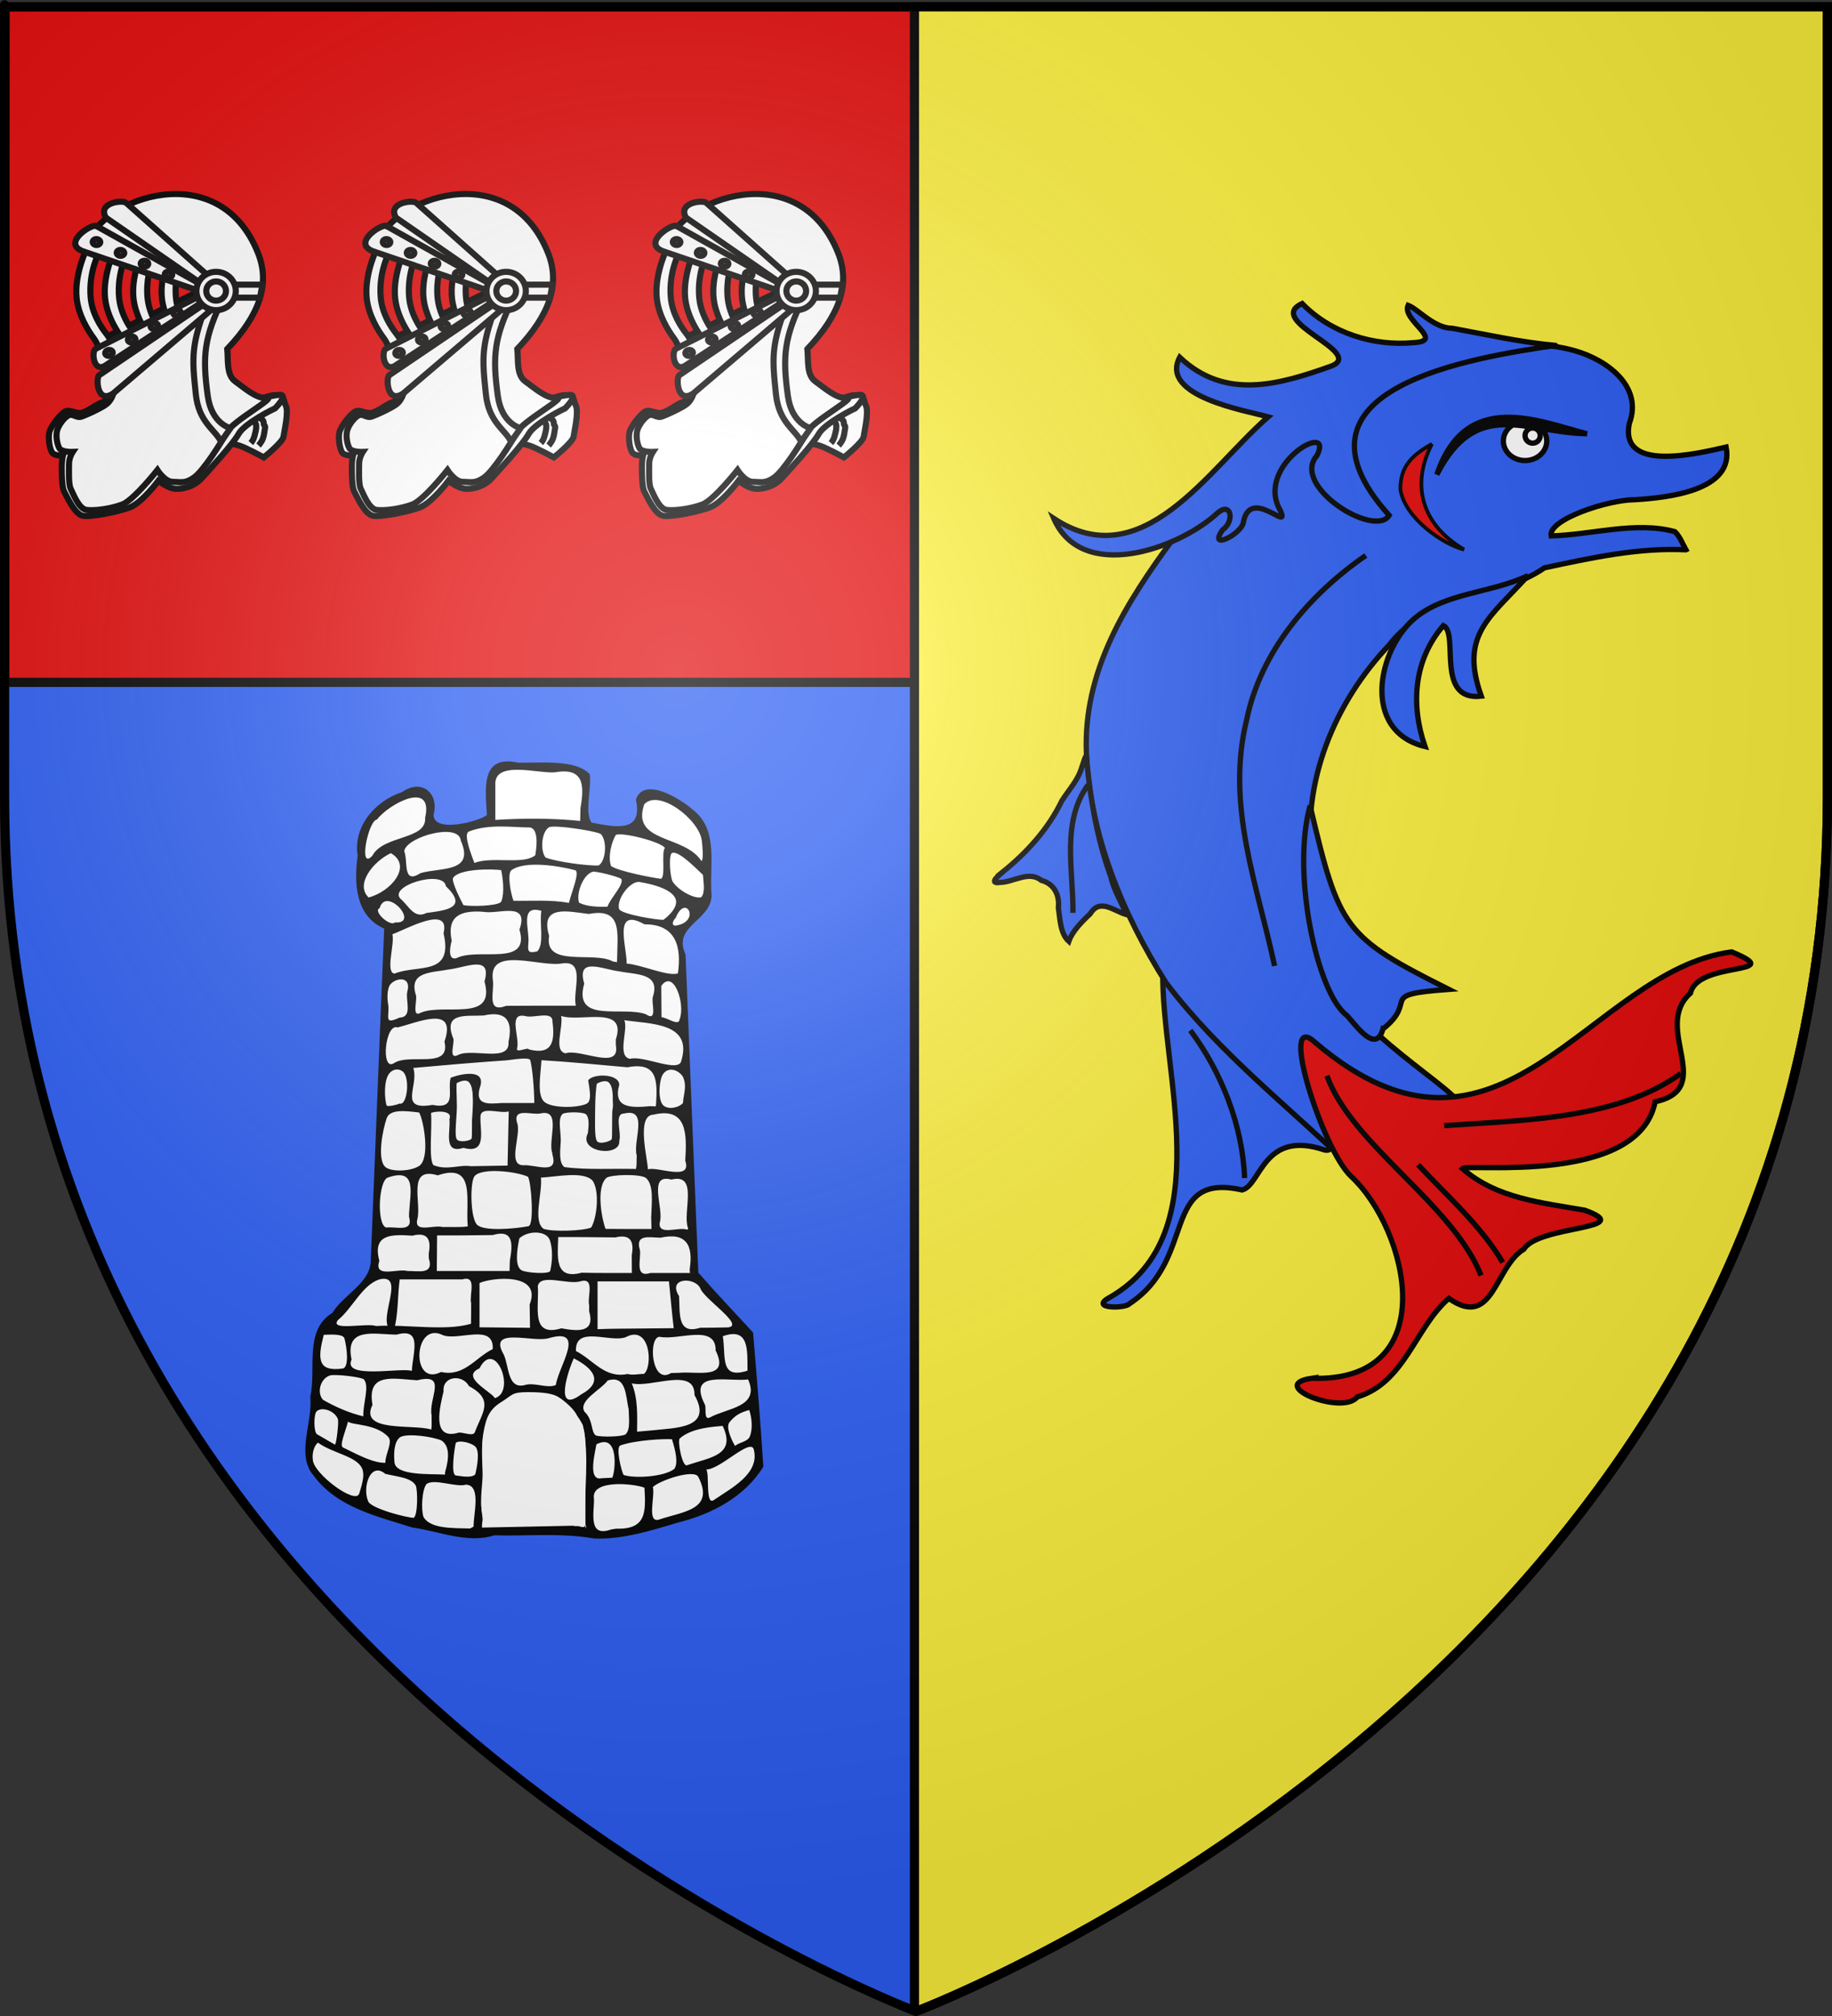 <?xml version="1.0" encoding="UTF-8" standalone="no"?>
<svg
   xmlns:dc="http://purl.org/dc/elements/1.1/"
   xmlns:cc="http://creativecommons.org/ns#"
   xmlns:rdf="http://www.w3.org/1999/02/22-rdf-syntax-ns#"
   xmlns:svg="http://www.w3.org/2000/svg"
   xmlns="http://www.w3.org/2000/svg"
   xmlns:xlink="http://www.w3.org/1999/xlink"
   xmlns:sodipodi="http://sodipodi.sourceforge.net/DTD/sodipodi-0.dtd"
   xmlns:inkscape="http://www.inkscape.org/namespaces/inkscape"
   height="660"
   width="600"
   version="1.0"
   id="svg2"
   sodipodi:version="0.32"
   inkscape:version="0.48.1 "
   sodipodi:docname="Blason ville fr Saint-André-de-Cubzac (Gironde).svg"
   inkscape:export-filename="C:\Users\Henry\Pictures\Mes images\Blas\Blasons miens png\Blason 33 Saint-André-de-Cubzac.png"
   inkscape:export-xdpi="144"
   inkscape:export-ydpi="144"
   style="display:inline">
  <rect width="100%" height="100%" fill="#333333" stroke="none"/>
  <sodipodi:namedview
     inkscape:window-height="1002"
     inkscape:window-width="1280"
     inkscape:pageshadow="2"
     inkscape:pageopacity="0.0"
     guidetolerance="10.0"
     gridtolerance="10.0"
     objecttolerance="10.0"
     borderopacity="1.0"
     bordercolor="#666666"
     pagecolor="#ffffff"
     id="base"
     showgrid="true"
     height="660px"
     inkscape:zoom="1.2121212"
     inkscape:cx="300"
     inkscape:cy="330"
     inkscape:window-x="-8"
     inkscape:window-y="-8"
     inkscape:current-layer="layer4"
     inkscape:window-maximized="1">
    <inkscape:grid
       type="xygrid"
       id="grid4240" />
  </sodipodi:namedview>
  <desc
     id="desc4">Flag of Canton of Valais (Wallis)</desc>
  <defs
     id="defs6">
    <linearGradient
       id="linearGradient2893">
      <stop
         style="stop-color: white; stop-opacity: 0.314;"
         offset="0"
         id="stop2895" />
      <stop
         id="stop2897"
         offset="0.19"
         style="stop-color: white; stop-opacity: 0.251;" />
      <stop
         style="stop-color: rgb(107, 107, 107); stop-opacity: 0.125;"
         offset="0.6"
         id="stop2901" />
      <stop
         style="stop-color: black; stop-opacity: 0.125;"
         offset="1"
         id="stop2899" />
    </linearGradient>
    <radialGradient
       inkscape:collect="always"
       xlink:href="#linearGradient2893"
       id="radialGradient3163"
       gradientUnits="userSpaceOnUse"
       gradientTransform="matrix(1.353,0,0,1.349,-77.629,-85.747)"
       cx="221.445"
       cy="226.331"
       fx="221.445"
       fy="226.331"
       r="300" />
  </defs>
  <g
     inkscape:groupmode="layer"
     id="layer3"
     inkscape:label="Fond écu"
     style="display:inline"
     sodipodi:insensitive="true">
    <g
       id="g3488">
      <path
         sodipodi:nodetypes="cccccc"
         d="m 300,658.5 c 0,0 298.5,-112.32 298.5,-397.772 0,-285.452 0,-258.552 0,-258.552 l -597,0 0,258.552 C 1.5,546.18 300,658.5 300,658.5 z"
         style="fill:#2b5df2;fill-opacity:1;fill-rule:evenodd;stroke:none"
         id="path2855"
         inkscape:connector-curvature="0" />
      <path
         style="fill:#e20909;fill-opacity:1;fill-rule:evenodd;stroke:#000000;stroke-width:3;stroke-linecap:butt;stroke-linejoin:miter;stroke-miterlimit:4;stroke-opacity:1;stroke-dasharray:none;display:inline"
         d="m 1.684,2.278 -0.14,221.111 596.691,-1e-5 10e-6,-221.111 -596.551,0 z"
         id="path2944"
         sodipodi:nodetypes="ccccc"
         inkscape:connector-curvature="0" />
      <path
         id="path1411-1"
         d="m 299.5,2.188 0,656.125 c 0.051,0.019 0.5,0.188 0.5,0.188 0,0 298.5,-112.33 298.5,-397.781 l 0,-258.531 -299,0 z"
         style="fill:#fcef3c;fill-opacity:1;stroke:#000000;stroke-width:3;stroke-linecap:butt;stroke-linejoin:miter;stroke-miterlimit:4;stroke-opacity:1;stroke-dasharray:none"
         inkscape:connector-curvature="0" />
    </g>
  </g>
  <g
     inkscape:groupmode="layer"
     id="layer4"
     inkscape:label="Meubles"
     style="display:inline"
     sodipodi:insensitive="true">
    <g
       id="g6099">
      <g
         transform="translate(0,10)"
         id="g4083">
        <g
           id="g3722"
           transform="matrix(0.294,0,0,0.294,113.648,76.913)">
          <path
             sodipodi:nodetypes="cccssccscsssc"
             id="path2919"
             d="m 242.571,144.431 c -6.965,0.255 -12.162,3.62 -12.162,3.62 l -0.307,0.081 c -0.766,1.567 -6.771,4.994 -13.697,9.372 -10.685,6.756 -22.434,18.024 -27.777,29.284 -1.573,3.315 -4.036,8.232 -6.868,13.636 l 2.11,0 c 6.77,-3.549 12.681,-1.962 19.451,0.225 8.088,2.612 27.086,13.09 27.086,13.09 0,0 21.137,-16.878 21.984,-23.089 0.846,-6.211 5.956,-27.495 2.571,-34.593 -3.385,-7.098 -0.86,-10.657 -9.323,-11.545 -1.058,-0.111 -2.074,-0.117 -3.069,-0.081 z"
             style="fill:#ffffff;fill-opacity:1;fill-rule:evenodd;stroke:#000000;stroke-width:6.798;stroke-linecap:butt;stroke-linejoin:miter;stroke-miterlimit:4;stroke-opacity:1;stroke-dasharray:none;display:inline"
             inkscape:connector-curvature="0" />
          <path
             sodipodi:nodetypes="csssc"
             id="path2921"
             d="m 225.301,169.227 c 4.317,2.739 5.037,3.834 5.037,6.573 0,2.739 2.159,2.191 1.439,5.477 -0.72,3.286 -0.72,6.573 -2.159,10.954 -1.439,4.382 -5.037,8.216 -5.037,8.216"
             style="fill:#ffffff;fill-opacity:1;fill-rule:evenodd;stroke:#000000;stroke-width:6.798;stroke-linecap:butt;stroke-linejoin:miter;stroke-miterlimit:4;stroke-opacity:1;stroke-dasharray:none;display:inline"
             inkscape:connector-curvature="0" />
          <path
             id="path2923"
             d="m 215.947,197.708 c 3.598,-3.834 4.317,-8.763 5.037,-11.502 0.72,-2.739 1.439,-6.573 0.72,-9.311 -0.72,-2.739 -4.317,-5.477 -4.317,-5.477"
             style="fill:#ffffff;fill-opacity:1;fill-rule:evenodd;stroke:#000000;stroke-width:6.798;stroke-linecap:butt;stroke-linejoin:miter;stroke-miterlimit:4;stroke-opacity:1;stroke-dasharray:none;display:inline"
             inkscape:connector-curvature="0" />
          <path
             sodipodi:nodetypes="cssssscsssscssssssss"
             id="path2925"
             d="m 207.046,144.831 c 11.054,7.347 27.691,0.485 40.128,-0.74 12.436,-1.224 -5.32,16.244 -4.618,15.332 0.468,-0.608 -33.277,15.908 -40.185,28.153 -6.909,12.245 -32.019,39.181 -40.867,49.075 -7.601,8.498 -18.423,12.098 -28.095,12.098 -9.673,0 -20.267,-9.147 -20.267,-9.147 0,0 -18.678,25.118 -32.496,30.016 -13.818,4.898 -41.513,10.434 -51.186,9.209 -9.673,-1.225 -18.571,-22.082 -21.334,-26.98 -2.764,-4.898 -2.764,-20.817 -2.764,-28.164 0,-7.347 1.382,-12.245 1.382,-12.245 0,0 -9.673,1.225 -12.436,-3.673 -2.764,-4.898 -4.145,-15.919 -2.764,-22.041 1.382,-6.122 12.436,-20.817 17.963,-23.266 5.527,-2.449 12.436,3.674 19.345,1.225 6.909,-2.449 11.073,-6.112 17.982,-9.786 4.245,-2.257 8.482,-2.207 12.081,-4.672 2.259,-1.547 4.266,-4.086 5.864,-8.808 0,0 131.215,-2.934 142.269,4.413 z"
             style="fill:#ffffff;fill-opacity:1;fill-rule:evenodd;stroke:#000000;stroke-width:6.798;stroke-linecap:butt;stroke-linejoin:miter;stroke-miterlimit:4;stroke-opacity:1;stroke-dasharray:none;display:inline"
             inkscape:connector-curvature="0" />
          <path
             sodipodi:nodetypes="ccccscssssscsssscssssssc"
             id="path2931"
             d="M 63.88,114.649 50.418,81.805 c 0,0 117.817,-58.064 117.817,-58.064 0.73,-1.01 -136.659,-37.559 -135.065,-46.603 15.338,-51.704 147.322,-100.236 190.856,9.064 13.583,34.102 2.123,68.4 -34.302,106.807 1.271,12.022 -1.271,28.854 8.898,36.067 10.169,7.213 23.712,19.641 35.152,18.438 11.44,-1.202 -38.158,26.045 -44.514,38.067 -6.356,12.022 -26.289,43.248 -36.458,50.461 -10.169,7.213 -14.814,4.907 -23.712,4.907 -8.898,0 -17.189,-13.105 -17.189,-13.105 0,0 -26.412,33.478 -39.123,38.287 -12.712,4.809 -30.91,7.267 -39.808,6.065 -8.898,-1.202 -15.099,-18.754 -17.641,-23.563 -2.542,-4.809 -1.857,-20.438 -1.857,-27.652 0,-7.213 4.105,-13.356 4.105,-13.356 0,0 -12.441,0.536 -14.983,-4.273 -2.542,-4.809 -3.813,-12.962 -2.542,-18.973 1.271,-6.011 7.898,-15.104 12.983,-17.509 5.085,-2.404 8.583,3.64 14.939,1.235 6.356,-2.404 15.322,-6.536 21.677,-10.142 6.356,-3.607 10.417,-6.045 14.23,-18.067 l 0,-25.247 z"
             style="fill:#ffffff;fill-opacity:1;fill-rule:evenodd;stroke:#000000;stroke-width:6.798;stroke-linecap:butt;stroke-linejoin:miter;stroke-miterlimit:4;stroke-opacity:1;stroke-dasharray:none;display:inline"
             inkscape:connector-curvature="0" />
          <path
             style="fill:#ffffff;fill-opacity:1;fill-rule:evenodd;stroke:#0c0909;stroke-width:6.798;stroke-miterlimit:4;stroke-opacity:1;stroke-dasharray:none;display:inline"
             d="m 169.737,35.694 15.763,0 c -21.543,44.002 -23.714,64.668 -17.455,109.777 4.29,30.914 25.319,35.948 25.469,35.429 l -10.746,15.395 c -6.336,-13.693 -24.763,-21.104 -28.067,-52.978 -4.275,-41.242 -5.984,-55.013 15.035,-107.623 z"
             id="path2970"
             sodipodi:nodetypes="ccsccsc"
             inkscape:connector-curvature="0" />
          <path
             style="fill:#ffffff;fill-opacity:1;stroke:#000000;stroke-width:6.798;stroke-miterlimit:4;stroke-opacity:1;stroke-dasharray:none"
             d="m 34.696,-22.058 12.773,6.411 c 0,0 -12.647,22.764 -9.861,51.804 1.645,17.149 10.773,31.521 17.404,39.903 3.994,5.05 7.082,11.984 7.082,11.984 l -15.137,4.406 c 0,0 -2.43,-6.655 -5.785,-11.164 C 34.454,72.256 24.03,55.556 21.986,36.666 18.92,8.341 34.696,-22.058 34.696,-22.058 z"
             id="path3482"
             sodipodi:nodetypes="ccssccssc"
             inkscape:connector-curvature="0" />
          <path
             sodipodi:nodetypes="ccsccsc"
             id="path3484"
             d="m 66.355,-22.058 12.773,6.411 c 0,0 -12.647,22.764 -9.861,51.804 2.636,27.479 24.486,47.829 24.486,47.829 l -15.137,4.406 c 0,0 -21.906,-23.401 -24.971,-51.726 -3.065,-28.325 12.71,-58.724 12.71,-58.724 z"
             style="fill:#ffffff;fill-opacity:1;stroke:#000000;stroke-width:6.798;stroke-miterlimit:4;stroke-opacity:1;stroke-dasharray:none"
             inkscape:connector-curvature="0" />
          <path
             style="fill:#ffffff;fill-opacity:1;stroke:#000000;stroke-width:6.798;stroke-miterlimit:4;stroke-opacity:1;stroke-dasharray:none"
             d="m 107.163,-7.52 c -3.496,9.13 -8.017,25.122 -6.237,43.677 1.3,13.553 7.274,25.372 12.996,33.87 l -11.385,8.555 C 95.912,69.142 87.159,53.805 85.304,36.666 83.244,17.634 89.69,-2.333 94.142,-13.387 l 13.021,5.867 z"
             id="path3486"
             sodipodi:nodetypes="csccscc"
             inkscape:connector-curvature="0" />
          <path
             sodipodi:nodetypes="csccscc"
             id="path3488"
             d="m 134.035,9.14 c -1.545,7.822 -2.406,17.05 -1.45,27.017 0.572,5.961 2.048,11.586 4.008,16.74 l -13.646,5.702 c -2.859,-6.678 -5.139,-14.118 -5.985,-21.934 -1.336,-12.344 0.907,-25.083 3.862,-35.527 l 13.21,8.001 z"
             style="fill:#ffffff;fill-opacity:1;stroke:#000000;stroke-width:6.798;stroke-miterlimit:4;stroke-opacity:1;stroke-dasharray:none"
             inkscape:connector-curvature="0" />
          <path
             sodipodi:nodetypes="ccccc"
             id="path2957"
             d="M 52.984,112.033 184.997,25.628 183.385,21.715 43.379,92.672 c -5.138,2.144 -3.167,25.903 9.606,19.361 z"
             inkscape:transform-center-y="12.265213"
             inkscape:transform-center-x="34.927862"
             style="fill:#ffffff;fill-opacity:1;fill-rule:evenodd;stroke:#0c0909;stroke-width:6.798;stroke-miterlimit:4;stroke-opacity:1;stroke-dasharray:none;display:inline"
             inkscape:connector-curvature="0" />
          <path
             sodipodi:nodetypes="ccccc"
             id="path2959"
             d="m 77.158,-69.745 109.895,97.797 -3.671,7.798 -128.827,-89.053 c -9.794,-16.621 18.337,-20.174 22.604,-16.542 z"
             inkscape:transform-center-y="-16.596353"
             inkscape:transform-center-x="33.044697"
             style="fill:#ffffff;fill-opacity:1;fill-rule:evenodd;stroke:#0c0909;stroke-width:6.798;stroke-miterlimit:4;stroke-opacity:1;stroke-dasharray:none;display:inline"
             inkscape:connector-curvature="0" />
          <path
             sodipodi:nodetypes="ccccc"
             id="path2972"
             d="M 62.637,142.509 180.743,41.911 177.39,33.971 46.917,122.277 c -3.667,3.165 -2.352,32.513 15.721,20.231 z"
             inkscape:transform-center-y="15.487444"
             inkscape:transform-center-x="33.624684"
             style="fill:#ffffff;fill-opacity:1;fill-rule:evenodd;stroke:#0c0909;stroke-width:6.798;stroke-miterlimit:4;stroke-opacity:1;stroke-dasharray:none;display:inline"
             inkscape:connector-curvature="0" />
          <g
             transform="matrix(2.029,0,0,2.029,386.151,5.793)"
             style="fill:#ffffff;fill-opacity:0;stroke-width:0.986;stroke-miterlimit:4;stroke-dasharray:none"
             id="g3446">
            <path
               sodipodi:nodetypes="ccccc"
               id="path2933"
               d="m -101.239,7.669 23.706,0 -1.297,7.143 -22.409,0 0,-7.143 z"
               style="fill:#ffffff;fill-opacity:1;fill-rule:evenodd;stroke:#0c0909;stroke-width:3.35;stroke-miterlimit:4;stroke-opacity:1;stroke-dasharray:none;display:inline"
               inkscape:connector-curvature="0" />
            <path
               style="fill:#ffffff;fill-opacity:1;fill-rule:evenodd;stroke:#0c0909;stroke-width:3.35;stroke-miterlimit:4;stroke-opacity:1;stroke-dasharray:none;display:inline"
               inkscape:transform-center-x="17.896091"
               inkscape:transform-center-y="-3.4281496"
               d="m -168.46,-24.408 64.639,36.112 0.082,2.291 -72.469,-24.699 c -11.809,-4.681 5.792,-15.754 7.748,-13.704 z"
               id="path2955"
               sodipodi:nodetypes="ccccc"
               inkscape:connector-curvature="0" />
            <g
               transform="matrix(0.561,0.253,-0.253,0.561,-156.798,-155.441)"
               id="g5723"
               style="fill:#ffffff;stroke-width:1.601;stroke-miterlimit:4;stroke-dasharray:none;display:inline">
              <path
                 sodipodi:type="arc"
                 style="fill:#ffffff;fill-opacity:1;fill-rule:evenodd;stroke:#0c0909;stroke-width:19.491;stroke-miterlimit:4;stroke-opacity:1;stroke-dasharray:none;display:inline"
                 id="path2962"
                 sodipodi:cx="57.285549"
                 sodipodi:cy="97.556473"
                 sodipodi:rx="10.776489"
                 sodipodi:ry="10.492897"
                 d="m 68.062,97.556 a 10.776,10.493 0 1 1 -21.553,0 10.776,10.493 0 1 1 21.553,0 z"
                 transform="matrix(0.276,-0.107,0.095,0.246,121.242,197.004)" />
              <path
                 sodipodi:type="arc"
                 style="fill:#ffffff;fill-opacity:1;fill-rule:evenodd;stroke:#0c0909;stroke-width:19.491;stroke-miterlimit:4;stroke-opacity:1;stroke-dasharray:none;display:inline"
                 id="path2964"
                 sodipodi:cx="57.285549"
                 sodipodi:cy="97.556473"
                 sodipodi:rx="10.776489"
                 sodipodi:ry="10.492897"
                 d="m 68.062,97.556 a 10.776,10.493 0 1 1 -21.553,0 10.776,10.493 0 1 1 21.553,0 z"
                 transform="matrix(0.276,-0.107,0.095,0.246,97.756,197.004)" />
              <path
                 sodipodi:type="arc"
                 style="fill:#ffffff;fill-opacity:1;fill-rule:evenodd;stroke:#0c0909;stroke-width:19.491;stroke-miterlimit:4;stroke-opacity:1;stroke-dasharray:none;display:inline"
                 id="path2966"
                 sodipodi:cx="57.285549"
                 sodipodi:cy="97.556473"
                 sodipodi:rx="10.776489"
                 sodipodi:ry="10.492897"
                 d="m 68.062,97.556 a 10.776,10.493 0 1 1 -21.553,0 10.776,10.493 0 1 1 21.553,0 z"
                 transform="matrix(0.276,-0.107,0.095,0.246,74.271,197.004)" />
              <path
                 sodipodi:type="arc"
                 style="fill:#ffffff;fill-opacity:1;fill-rule:evenodd;stroke:#0c0909;stroke-width:19.491;stroke-miterlimit:4;stroke-opacity:1;stroke-dasharray:none;display:inline"
                 id="path2968"
                 sodipodi:cx="57.285549"
                 sodipodi:cy="97.556473"
                 sodipodi:rx="10.776489"
                 sodipodi:ry="10.492897"
                 d="m 68.062,97.556 a 10.776,10.493 0 1 1 -21.553,0 10.776,10.493 0 1 1 21.553,0 z"
                 transform="matrix(0.276,-0.107,0.095,0.246,50.785,197.004)" />
            </g>
            <path
               transform="matrix(1.002,0,0,1.002,-160.33,-86.597)"
               d="m 68.062,97.556 a 10.776,10.493 0 1 1 -21.553,0 10.776,10.493 0 1 1 21.553,0 z"
               sodipodi:ry="10.492897"
               sodipodi:rx="10.776489"
               sodipodi:cy="97.556473"
               sodipodi:cx="57.285549"
               id="path2974"
               style="fill:#ffffff;fill-opacity:1;fill-rule:evenodd;stroke:#0c0909;stroke-width:3.341;stroke-miterlimit:4;stroke-opacity:1;stroke-dasharray:none;display:inline"
               sodipodi:type="arc" />
            <path
               transform="matrix(0.501,0,0,0.501,-131.617,-37.699)"
               d="m 68.062,97.556 a 10.776,10.493 0 1 1 -21.553,0 10.776,10.493 0 1 1 21.553,0 z"
               sodipodi:ry="10.492897"
               sodipodi:rx="10.776489"
               sodipodi:cy="97.556473"
               sodipodi:cx="57.285549"
               id="path2976"
               style="fill:#ffffff;fill-opacity:1;fill-rule:evenodd;stroke:#0c0909;stroke-width:6.683;stroke-miterlimit:4;stroke-opacity:1;stroke-dasharray:none;display:inline"
               sodipodi:type="arc" />
          </g>
          <g
             style="fill:#ffffff;fill-opacity:0;stroke-width:0.986;stroke-miterlimit:4;stroke-dasharray:none"
             transform="matrix(2.029,0,0,2.029,386.151,5.793)"
             id="g3490">
            <g
               id="g5729"
               transform="matrix(0.53,-0.313,-0.313,-0.53,-134.69,182.751)"
               style="fill:#ffffff;stroke-width:1.601;stroke-miterlimit:4;stroke-dasharray:none;display:inline">
              <path
                 transform="matrix(0.276,-0.107,0.095,0.246,121.242,197.004)"
                 d="m 68.062,97.556 a 10.776,10.493 0 1 1 -21.553,0 10.776,10.493 0 1 1 21.553,0 z"
                 sodipodi:ry="10.492897"
                 sodipodi:rx="10.776489"
                 sodipodi:cy="97.556473"
                 sodipodi:cx="57.285549"
                 id="path5731"
                 style="fill:#ffffff;fill-opacity:1;fill-rule:evenodd;stroke:#0c0909;stroke-width:19.491;stroke-miterlimit:4;stroke-opacity:1;stroke-dasharray:none;display:inline"
                 sodipodi:type="arc" />
              <path
                 transform="matrix(0.276,-0.107,0.095,0.246,97.756,197.004)"
                 d="m 68.062,97.556 a 10.776,10.493 0 1 1 -21.553,0 10.776,10.493 0 1 1 21.553,0 z"
                 sodipodi:ry="10.492897"
                 sodipodi:rx="10.776489"
                 sodipodi:cy="97.556473"
                 sodipodi:cx="57.285549"
                 id="path5733"
                 style="fill:#ffffff;fill-opacity:1;fill-rule:evenodd;stroke:#0c0909;stroke-width:19.491;stroke-miterlimit:4;stroke-opacity:1;stroke-dasharray:none;display:inline"
                 sodipodi:type="arc" />
              <path
                 transform="matrix(0.276,-0.107,0.095,0.246,74.271,197.004)"
                 d="m 68.062,97.556 a 10.776,10.493 0 1 1 -21.553,0 10.776,10.493 0 1 1 21.553,0 z"
                 sodipodi:ry="10.492897"
                 sodipodi:rx="10.776489"
                 sodipodi:cy="97.556473"
                 sodipodi:cx="57.285549"
                 id="path5735"
                 style="fill:#ffffff;fill-opacity:1;fill-rule:evenodd;stroke:#0c0909;stroke-width:19.491;stroke-miterlimit:4;stroke-opacity:1;stroke-dasharray:none;display:inline"
                 sodipodi:type="arc" />
              <path
                 transform="matrix(0.276,-0.107,0.095,0.246,50.785,197.004)"
                 d="m 68.062,97.556 a 10.776,10.493 0 1 1 -21.553,0 10.776,10.493 0 1 1 21.553,0 z"
                 sodipodi:ry="10.492897"
                 sodipodi:rx="10.776489"
                 sodipodi:cy="97.556473"
                 sodipodi:cx="57.285549"
                 id="path5737"
                 style="fill:#ffffff;fill-opacity:1;fill-rule:evenodd;stroke:#0c0909;stroke-width:19.491;stroke-miterlimit:4;stroke-opacity:1;stroke-dasharray:none;display:inline"
                 sodipodi:type="arc" />
            </g>
          </g>
        </g>
        <g
           style="display:inline"
           id="g3722-7"
           transform="matrix(0.294,0,0,0.294,18.648,76.913)">
          <path
             sodipodi:nodetypes="cccssccscsssc"
             id="path2919-7"
             d="m 242.571,144.431 c -6.965,0.255 -12.162,3.62 -12.162,3.62 l -0.307,0.081 c -0.766,1.567 -6.771,4.994 -13.697,9.372 -10.685,6.756 -22.434,18.024 -27.777,29.284 -1.573,3.315 -4.036,8.232 -6.868,13.636 l 2.11,0 c 6.77,-3.549 12.681,-1.962 19.451,0.225 8.088,2.612 27.086,13.09 27.086,13.09 0,0 21.137,-16.878 21.984,-23.089 0.846,-6.211 5.956,-27.495 2.571,-34.593 -3.385,-7.098 -0.86,-10.657 -9.323,-11.545 -1.058,-0.111 -2.074,-0.117 -3.069,-0.081 z"
             style="fill:#ffffff;fill-opacity:1;fill-rule:evenodd;stroke:#000000;stroke-width:6.798;stroke-linecap:butt;stroke-linejoin:miter;stroke-miterlimit:4;stroke-opacity:1;stroke-dasharray:none;display:inline"
             inkscape:connector-curvature="0" />
          <path
             sodipodi:nodetypes="csssc"
             id="path2921-4"
             d="m 225.301,169.227 c 4.317,2.739 5.037,3.834 5.037,6.573 0,2.739 2.159,2.191 1.439,5.477 -0.72,3.286 -0.72,6.573 -2.159,10.954 -1.439,4.382 -5.037,8.216 -5.037,8.216"
             style="fill:#ffffff;fill-opacity:1;fill-rule:evenodd;stroke:#000000;stroke-width:6.798;stroke-linecap:butt;stroke-linejoin:miter;stroke-miterlimit:4;stroke-opacity:1;stroke-dasharray:none;display:inline"
             inkscape:connector-curvature="0" />
          <path
             id="path2923-3"
             d="m 215.947,197.708 c 3.598,-3.834 4.317,-8.763 5.037,-11.502 0.72,-2.739 1.439,-6.573 0.72,-9.311 -0.72,-2.739 -4.317,-5.477 -4.317,-5.477"
             style="fill:#ffffff;fill-opacity:1;fill-rule:evenodd;stroke:#000000;stroke-width:6.798;stroke-linecap:butt;stroke-linejoin:miter;stroke-miterlimit:4;stroke-opacity:1;stroke-dasharray:none;display:inline"
             inkscape:connector-curvature="0" />
          <path
             sodipodi:nodetypes="cssssscsssscssssssss"
             id="path2925-1"
             d="m 207.046,144.831 c 11.054,7.347 27.691,0.485 40.128,-0.74 12.436,-1.224 -5.32,16.244 -4.618,15.332 0.468,-0.608 -33.277,15.908 -40.185,28.153 -6.909,12.245 -32.019,39.181 -40.867,49.075 -7.601,8.498 -18.423,12.098 -28.095,12.098 -9.673,0 -20.267,-9.147 -20.267,-9.147 0,0 -18.678,25.118 -32.496,30.016 -13.818,4.898 -41.513,10.434 -51.186,9.209 -9.673,-1.225 -18.571,-22.082 -21.334,-26.98 -2.764,-4.898 -2.764,-20.817 -2.764,-28.164 0,-7.347 1.382,-12.245 1.382,-12.245 0,0 -9.673,1.225 -12.436,-3.673 -2.764,-4.898 -4.145,-15.919 -2.764,-22.041 1.382,-6.122 12.436,-20.817 17.963,-23.266 5.527,-2.449 12.436,3.674 19.345,1.225 6.909,-2.449 11.073,-6.112 17.982,-9.786 4.245,-2.257 8.482,-2.207 12.081,-4.672 2.259,-1.547 4.266,-4.086 5.864,-8.808 0,0 131.215,-2.934 142.269,4.413 z"
             style="fill:#ffffff;fill-opacity:1;fill-rule:evenodd;stroke:#000000;stroke-width:6.798;stroke-linecap:butt;stroke-linejoin:miter;stroke-miterlimit:4;stroke-opacity:1;stroke-dasharray:none;display:inline"
             inkscape:connector-curvature="0" />
          <path
             sodipodi:nodetypes="ccccscssssscsssscssssssc"
             id="path2931-3"
             d="M 63.88,114.649 50.418,81.805 c 0,0 117.817,-58.064 117.817,-58.064 0.73,-1.01 -136.659,-37.559 -135.065,-46.603 15.338,-51.704 147.322,-100.236 190.856,9.064 13.583,34.102 2.123,68.4 -34.302,106.807 1.271,12.022 -1.271,28.854 8.898,36.067 10.169,7.213 23.712,19.641 35.152,18.438 11.44,-1.202 -38.158,26.045 -44.514,38.067 -6.356,12.022 -26.289,43.248 -36.458,50.461 -10.169,7.213 -14.814,4.907 -23.712,4.907 -8.898,0 -17.189,-13.105 -17.189,-13.105 0,0 -26.412,33.478 -39.123,38.287 -12.712,4.809 -30.91,7.267 -39.808,6.065 -8.898,-1.202 -15.099,-18.754 -17.641,-23.563 -2.542,-4.809 -1.857,-20.438 -1.857,-27.652 0,-7.213 4.105,-13.356 4.105,-13.356 0,0 -12.441,0.536 -14.983,-4.273 -2.542,-4.809 -3.813,-12.962 -2.542,-18.973 1.271,-6.011 7.898,-15.104 12.983,-17.509 5.085,-2.404 8.583,3.64 14.939,1.235 6.356,-2.404 15.322,-6.536 21.677,-10.142 6.356,-3.607 10.417,-6.045 14.23,-18.067 l 0,-25.247 z"
             style="fill:#ffffff;fill-opacity:1;fill-rule:evenodd;stroke:#000000;stroke-width:6.798;stroke-linecap:butt;stroke-linejoin:miter;stroke-miterlimit:4;stroke-opacity:1;stroke-dasharray:none;display:inline"
             inkscape:connector-curvature="0" />
          <path
             style="fill:#ffffff;fill-opacity:1;fill-rule:evenodd;stroke:#0c0909;stroke-width:6.798;stroke-miterlimit:4;stroke-opacity:1;stroke-dasharray:none;display:inline"
             d="m 169.737,35.694 15.763,0 c -21.543,44.002 -23.714,64.668 -17.455,109.777 4.29,30.914 25.319,35.948 25.469,35.429 l -10.746,15.395 c -6.336,-13.693 -24.763,-21.104 -28.067,-52.978 -4.275,-41.242 -5.984,-55.013 15.035,-107.623 z"
             id="path2970-6"
             sodipodi:nodetypes="ccsccsc"
             inkscape:connector-curvature="0" />
          <path
             style="fill:#ffffff;fill-opacity:1;stroke:#000000;stroke-width:6.798;stroke-miterlimit:4;stroke-opacity:1;stroke-dasharray:none"
             d="m 34.696,-22.058 12.773,6.411 c 0,0 -12.647,22.764 -9.861,51.804 1.645,17.149 10.773,31.521 17.404,39.903 3.994,5.05 7.082,11.984 7.082,11.984 l -15.137,4.406 c 0,0 -2.43,-6.655 -5.785,-11.164 C 34.454,72.256 24.03,55.556 21.986,36.666 18.92,8.341 34.696,-22.058 34.696,-22.058 z"
             id="path3482-3"
             sodipodi:nodetypes="ccssccssc"
             inkscape:connector-curvature="0" />
          <path
             sodipodi:nodetypes="ccsccsc"
             id="path3484-0"
             d="m 66.355,-22.058 12.773,6.411 c 0,0 -12.647,22.764 -9.861,51.804 2.636,27.479 24.486,47.829 24.486,47.829 l -15.137,4.406 c 0,0 -21.906,-23.401 -24.971,-51.726 -3.065,-28.325 12.71,-58.724 12.71,-58.724 z"
             style="fill:#ffffff;fill-opacity:1;stroke:#000000;stroke-width:6.798;stroke-miterlimit:4;stroke-opacity:1;stroke-dasharray:none"
             inkscape:connector-curvature="0" />
          <path
             style="fill:#ffffff;fill-opacity:1;stroke:#000000;stroke-width:6.798;stroke-miterlimit:4;stroke-opacity:1;stroke-dasharray:none"
             d="m 107.163,-7.52 c -3.496,9.13 -8.017,25.122 -6.237,43.677 1.3,13.553 7.274,25.372 12.996,33.87 l -11.385,8.555 C 95.912,69.142 87.159,53.805 85.304,36.666 83.244,17.634 89.69,-2.333 94.142,-13.387 l 13.021,5.867 z"
             id="path3486-1"
             sodipodi:nodetypes="csccscc"
             inkscape:connector-curvature="0" />
          <path
             sodipodi:nodetypes="csccscc"
             id="path3488-9"
             d="m 134.035,9.14 c -1.545,7.822 -2.406,17.05 -1.45,27.017 0.572,5.961 2.048,11.586 4.008,16.74 l -13.646,5.702 c -2.859,-6.678 -5.139,-14.118 -5.985,-21.934 -1.336,-12.344 0.907,-25.083 3.862,-35.527 l 13.21,8.001 z"
             style="fill:#ffffff;fill-opacity:1;stroke:#000000;stroke-width:6.798;stroke-miterlimit:4;stroke-opacity:1;stroke-dasharray:none"
             inkscape:connector-curvature="0" />
          <path
             sodipodi:nodetypes="ccccc"
             id="path2957-0"
             d="M 52.984,112.033 184.997,25.628 183.385,21.715 43.379,92.672 c -5.138,2.144 -3.167,25.903 9.606,19.361 z"
             inkscape:transform-center-y="12.265213"
             inkscape:transform-center-x="34.927862"
             style="fill:#ffffff;fill-opacity:1;fill-rule:evenodd;stroke:#0c0909;stroke-width:6.798;stroke-miterlimit:4;stroke-opacity:1;stroke-dasharray:none;display:inline"
             inkscape:connector-curvature="0" />
          <path
             sodipodi:nodetypes="ccccc"
             id="path2959-4"
             d="m 77.158,-69.745 109.895,97.797 -3.671,7.798 -128.827,-89.053 c -9.794,-16.621 18.337,-20.174 22.604,-16.542 z"
             inkscape:transform-center-y="-16.596353"
             inkscape:transform-center-x="33.044697"
             style="fill:#ffffff;fill-opacity:1;fill-rule:evenodd;stroke:#0c0909;stroke-width:6.798;stroke-miterlimit:4;stroke-opacity:1;stroke-dasharray:none;display:inline"
             inkscape:connector-curvature="0" />
          <path
             sodipodi:nodetypes="ccccc"
             id="path2972-2"
             d="M 62.637,142.509 180.743,41.911 177.39,33.971 46.917,122.277 c -3.667,3.165 -2.352,32.513 15.721,20.231 z"
             inkscape:transform-center-y="15.487444"
             inkscape:transform-center-x="33.624684"
             style="fill:#ffffff;fill-opacity:1;fill-rule:evenodd;stroke:#0c0909;stroke-width:6.798;stroke-miterlimit:4;stroke-opacity:1;stroke-dasharray:none;display:inline"
             inkscape:connector-curvature="0" />
          <g
             transform="matrix(2.029,0,0,2.029,386.151,5.793)"
             style="fill:#ffffff;fill-opacity:0;stroke-width:0.986;stroke-miterlimit:4;stroke-dasharray:none"
             id="g3446-9">
            <path
               sodipodi:nodetypes="ccccc"
               id="path2933-3"
               d="m -101.239,7.669 23.706,0 -1.297,7.143 -22.409,0 0,-7.143 z"
               style="fill:#ffffff;fill-opacity:1;fill-rule:evenodd;stroke:#0c0909;stroke-width:3.35;stroke-miterlimit:4;stroke-opacity:1;stroke-dasharray:none;display:inline"
               inkscape:connector-curvature="0" />
            <path
               style="fill:#ffffff;fill-opacity:1;fill-rule:evenodd;stroke:#0c0909;stroke-width:3.35;stroke-miterlimit:4;stroke-opacity:1;stroke-dasharray:none;display:inline"
               inkscape:transform-center-x="17.896091"
               inkscape:transform-center-y="-3.4281496"
               d="m -168.46,-24.408 64.639,36.112 0.082,2.291 -72.469,-24.699 c -11.809,-4.681 5.792,-15.754 7.748,-13.704 z"
               id="path2955-4"
               sodipodi:nodetypes="ccccc"
               inkscape:connector-curvature="0" />
            <g
               transform="matrix(0.561,0.253,-0.253,0.561,-156.798,-155.441)"
               id="g5723-8"
               style="fill:#ffffff;stroke-width:1.601;stroke-miterlimit:4;stroke-dasharray:none;display:inline">
              <path
                 sodipodi:type="arc"
                 style="fill:#ffffff;fill-opacity:1;fill-rule:evenodd;stroke:#0c0909;stroke-width:19.491;stroke-miterlimit:4;stroke-opacity:1;stroke-dasharray:none;display:inline"
                 id="path2962-2"
                 sodipodi:cx="57.285549"
                 sodipodi:cy="97.556473"
                 sodipodi:rx="10.776489"
                 sodipodi:ry="10.492897"
                 d="m 68.062,97.556 a 10.776,10.493 0 1 1 -21.553,0 10.776,10.493 0 1 1 21.553,0 z"
                 transform="matrix(0.276,-0.107,0.095,0.246,121.242,197.004)" />
              <path
                 sodipodi:type="arc"
                 style="fill:#ffffff;fill-opacity:1;fill-rule:evenodd;stroke:#0c0909;stroke-width:19.491;stroke-miterlimit:4;stroke-opacity:1;stroke-dasharray:none;display:inline"
                 id="path2964-0"
                 sodipodi:cx="57.285549"
                 sodipodi:cy="97.556473"
                 sodipodi:rx="10.776489"
                 sodipodi:ry="10.492897"
                 d="m 68.062,97.556 a 10.776,10.493 0 1 1 -21.553,0 10.776,10.493 0 1 1 21.553,0 z"
                 transform="matrix(0.276,-0.107,0.095,0.246,97.756,197.004)" />
              <path
                 sodipodi:type="arc"
                 style="fill:#ffffff;fill-opacity:1;fill-rule:evenodd;stroke:#0c0909;stroke-width:19.491;stroke-miterlimit:4;stroke-opacity:1;stroke-dasharray:none;display:inline"
                 id="path2966-5"
                 sodipodi:cx="57.285549"
                 sodipodi:cy="97.556473"
                 sodipodi:rx="10.776489"
                 sodipodi:ry="10.492897"
                 d="m 68.062,97.556 a 10.776,10.493 0 1 1 -21.553,0 10.776,10.493 0 1 1 21.553,0 z"
                 transform="matrix(0.276,-0.107,0.095,0.246,74.271,197.004)" />
              <path
                 sodipodi:type="arc"
                 style="fill:#ffffff;fill-opacity:1;fill-rule:evenodd;stroke:#0c0909;stroke-width:19.491;stroke-miterlimit:4;stroke-opacity:1;stroke-dasharray:none;display:inline"
                 id="path2968-5"
                 sodipodi:cx="57.285549"
                 sodipodi:cy="97.556473"
                 sodipodi:rx="10.776489"
                 sodipodi:ry="10.492897"
                 d="m 68.062,97.556 a 10.776,10.493 0 1 1 -21.553,0 10.776,10.493 0 1 1 21.553,0 z"
                 transform="matrix(0.276,-0.107,0.095,0.246,50.785,197.004)" />
            </g>
            <path
               transform="matrix(1.002,0,0,1.002,-160.33,-86.597)"
               d="m 68.062,97.556 a 10.776,10.493 0 1 1 -21.553,0 10.776,10.493 0 1 1 21.553,0 z"
               sodipodi:ry="10.492897"
               sodipodi:rx="10.776489"
               sodipodi:cy="97.556473"
               sodipodi:cx="57.285549"
               id="path2974-9"
               style="fill:#ffffff;fill-opacity:1;fill-rule:evenodd;stroke:#0c0909;stroke-width:3.341;stroke-miterlimit:4;stroke-opacity:1;stroke-dasharray:none;display:inline"
               sodipodi:type="arc" />
            <path
               transform="matrix(0.501,0,0,0.501,-131.617,-37.699)"
               d="m 68.062,97.556 a 10.776,10.493 0 1 1 -21.553,0 10.776,10.493 0 1 1 21.553,0 z"
               sodipodi:ry="10.492897"
               sodipodi:rx="10.776489"
               sodipodi:cy="97.556473"
               sodipodi:cx="57.285549"
               id="path2976-3"
               style="fill:#ffffff;fill-opacity:1;fill-rule:evenodd;stroke:#0c0909;stroke-width:6.683;stroke-miterlimit:4;stroke-opacity:1;stroke-dasharray:none;display:inline"
               sodipodi:type="arc" />
          </g>
          <g
             style="fill:#ffffff;fill-opacity:0;stroke-width:0.986;stroke-miterlimit:4;stroke-dasharray:none"
             transform="matrix(2.029,0,0,2.029,386.151,5.793)"
             id="g3490-2">
            <g
               id="g5729-8"
               transform="matrix(0.53,-0.313,-0.313,-0.53,-134.69,182.751)"
               style="fill:#ffffff;stroke-width:1.601;stroke-miterlimit:4;stroke-dasharray:none;display:inline">
              <path
                 transform="matrix(0.276,-0.107,0.095,0.246,121.242,197.004)"
                 d="m 68.062,97.556 a 10.776,10.493 0 1 1 -21.553,0 10.776,10.493 0 1 1 21.553,0 z"
                 sodipodi:ry="10.492897"
                 sodipodi:rx="10.776489"
                 sodipodi:cy="97.556473"
                 sodipodi:cx="57.285549"
                 id="path5731-7"
                 style="fill:#ffffff;fill-opacity:1;fill-rule:evenodd;stroke:#0c0909;stroke-width:19.491;stroke-miterlimit:4;stroke-opacity:1;stroke-dasharray:none;display:inline"
                 sodipodi:type="arc" />
              <path
                 transform="matrix(0.276,-0.107,0.095,0.246,97.756,197.004)"
                 d="m 68.062,97.556 a 10.776,10.493 0 1 1 -21.553,0 10.776,10.493 0 1 1 21.553,0 z"
                 sodipodi:ry="10.492897"
                 sodipodi:rx="10.776489"
                 sodipodi:cy="97.556473"
                 sodipodi:cx="57.285549"
                 id="path5733-4"
                 style="fill:#ffffff;fill-opacity:1;fill-rule:evenodd;stroke:#0c0909;stroke-width:19.491;stroke-miterlimit:4;stroke-opacity:1;stroke-dasharray:none;display:inline"
                 sodipodi:type="arc" />
              <path
                 transform="matrix(0.276,-0.107,0.095,0.246,74.271,197.004)"
                 d="m 68.062,97.556 a 10.776,10.493 0 1 1 -21.553,0 10.776,10.493 0 1 1 21.553,0 z"
                 sodipodi:ry="10.492897"
                 sodipodi:rx="10.776489"
                 sodipodi:cy="97.556473"
                 sodipodi:cx="57.285549"
                 id="path5735-8"
                 style="fill:#ffffff;fill-opacity:1;fill-rule:evenodd;stroke:#0c0909;stroke-width:19.491;stroke-miterlimit:4;stroke-opacity:1;stroke-dasharray:none;display:inline"
                 sodipodi:type="arc" />
              <path
                 transform="matrix(0.276,-0.107,0.095,0.246,50.785,197.004)"
                 d="m 68.062,97.556 a 10.776,10.493 0 1 1 -21.553,0 10.776,10.493 0 1 1 21.553,0 z"
                 sodipodi:ry="10.492897"
                 sodipodi:rx="10.776489"
                 sodipodi:cy="97.556473"
                 sodipodi:cx="57.285549"
                 id="path5737-1"
                 style="fill:#ffffff;fill-opacity:1;fill-rule:evenodd;stroke:#0c0909;stroke-width:19.491;stroke-miterlimit:4;stroke-opacity:1;stroke-dasharray:none;display:inline"
                 sodipodi:type="arc" />
            </g>
          </g>
        </g>
        <g
           style="display:inline"
           id="g3722-70"
           transform="matrix(0.294,0,0,0.294,208.648,76.913)">
          <path
             sodipodi:nodetypes="cccssccscsssc"
             id="path2919-9"
             d="m 242.571,144.431 c -6.965,0.255 -12.162,3.62 -12.162,3.62 l -0.307,0.081 c -0.766,1.567 -6.771,4.994 -13.697,9.372 -10.685,6.756 -22.434,18.024 -27.777,29.284 -1.573,3.315 -4.036,8.232 -6.868,13.636 l 2.11,0 c 6.77,-3.549 12.681,-1.962 19.451,0.225 8.088,2.612 27.086,13.09 27.086,13.09 0,0 21.137,-16.878 21.984,-23.089 0.846,-6.211 5.956,-27.495 2.571,-34.593 -3.385,-7.098 -0.86,-10.657 -9.323,-11.545 -1.058,-0.111 -2.074,-0.117 -3.069,-0.081 z"
             style="fill:#ffffff;fill-opacity:1;fill-rule:evenodd;stroke:#000000;stroke-width:6.798;stroke-linecap:butt;stroke-linejoin:miter;stroke-miterlimit:4;stroke-opacity:1;stroke-dasharray:none;display:inline"
             inkscape:connector-curvature="0" />
          <path
             sodipodi:nodetypes="csssc"
             id="path2921-5"
             d="m 225.301,169.227 c 4.317,2.739 5.037,3.834 5.037,6.573 0,2.739 2.159,2.191 1.439,5.477 -0.72,3.286 -0.72,6.573 -2.159,10.954 -1.439,4.382 -5.037,8.216 -5.037,8.216"
             style="fill:#ffffff;fill-opacity:1;fill-rule:evenodd;stroke:#000000;stroke-width:6.798;stroke-linecap:butt;stroke-linejoin:miter;stroke-miterlimit:4;stroke-opacity:1;stroke-dasharray:none;display:inline"
             inkscape:connector-curvature="0" />
          <path
             id="path2923-5"
             d="m 215.947,197.708 c 3.598,-3.834 4.317,-8.763 5.037,-11.502 0.72,-2.739 1.439,-6.573 0.72,-9.311 -0.72,-2.739 -4.317,-5.477 -4.317,-5.477"
             style="fill:#ffffff;fill-opacity:1;fill-rule:evenodd;stroke:#000000;stroke-width:6.798;stroke-linecap:butt;stroke-linejoin:miter;stroke-miterlimit:4;stroke-opacity:1;stroke-dasharray:none;display:inline"
             inkscape:connector-curvature="0" />
          <path
             sodipodi:nodetypes="cssssscsssscssssssss"
             id="path2925-8"
             d="m 207.046,144.831 c 11.054,7.347 27.691,0.485 40.128,-0.74 12.436,-1.224 -5.32,16.244 -4.618,15.332 0.468,-0.608 -33.277,15.908 -40.185,28.153 -6.909,12.245 -32.019,39.181 -40.867,49.075 -7.601,8.498 -18.423,12.098 -28.095,12.098 -9.673,0 -20.267,-9.147 -20.267,-9.147 0,0 -18.678,25.118 -32.496,30.016 -13.818,4.898 -41.513,10.434 -51.186,9.209 -9.673,-1.225 -18.571,-22.082 -21.334,-26.98 -2.764,-4.898 -2.764,-20.817 -2.764,-28.164 0,-7.347 1.382,-12.245 1.382,-12.245 0,0 -9.673,1.225 -12.436,-3.673 -2.764,-4.898 -4.145,-15.919 -2.764,-22.041 1.382,-6.122 12.436,-20.817 17.963,-23.266 5.527,-2.449 12.436,3.674 19.345,1.225 6.909,-2.449 11.073,-6.112 17.982,-9.786 4.245,-2.257 8.482,-2.207 12.081,-4.672 2.259,-1.547 4.266,-4.086 5.864,-8.808 0,0 131.215,-2.934 142.269,4.413 z"
             style="fill:#ffffff;fill-opacity:1;fill-rule:evenodd;stroke:#000000;stroke-width:6.798;stroke-linecap:butt;stroke-linejoin:miter;stroke-miterlimit:4;stroke-opacity:1;stroke-dasharray:none;display:inline"
             inkscape:connector-curvature="0" />
          <path
             sodipodi:nodetypes="ccccscssssscsssscssssssc"
             id="path2931-37"
             d="M 63.88,114.649 50.418,81.805 c 0,0 117.817,-58.064 117.817,-58.064 0.73,-1.01 -136.659,-37.559 -135.065,-46.603 15.338,-51.704 147.322,-100.236 190.856,9.064 13.583,34.102 2.123,68.4 -34.302,106.807 1.271,12.022 -1.271,28.854 8.898,36.067 10.169,7.213 23.712,19.641 35.152,18.438 11.44,-1.202 -38.158,26.045 -44.514,38.067 -6.356,12.022 -26.289,43.248 -36.458,50.461 -10.169,7.213 -14.814,4.907 -23.712,4.907 -8.898,0 -17.189,-13.105 -17.189,-13.105 0,0 -26.412,33.478 -39.123,38.287 -12.712,4.809 -30.91,7.267 -39.808,6.065 -8.898,-1.202 -15.099,-18.754 -17.641,-23.563 -2.542,-4.809 -1.857,-20.438 -1.857,-27.652 0,-7.213 4.105,-13.356 4.105,-13.356 0,0 -12.441,0.536 -14.983,-4.273 -2.542,-4.809 -3.813,-12.962 -2.542,-18.973 1.271,-6.011 7.898,-15.104 12.983,-17.509 5.085,-2.404 8.583,3.64 14.939,1.235 6.356,-2.404 15.322,-6.536 21.677,-10.142 6.356,-3.607 10.417,-6.045 14.23,-18.067 l 0,-25.247 z"
             style="fill:#ffffff;fill-opacity:1;fill-rule:evenodd;stroke:#000000;stroke-width:6.798;stroke-linecap:butt;stroke-linejoin:miter;stroke-miterlimit:4;stroke-opacity:1;stroke-dasharray:none;display:inline"
             inkscape:connector-curvature="0" />
          <path
             style="fill:#ffffff;fill-opacity:1;fill-rule:evenodd;stroke:#0c0909;stroke-width:6.798;stroke-miterlimit:4;stroke-opacity:1;stroke-dasharray:none;display:inline"
             d="m 169.737,35.694 15.763,0 c -21.543,44.002 -23.714,64.668 -17.455,109.777 4.29,30.914 25.319,35.948 25.469,35.429 l -10.746,15.395 c -6.336,-13.693 -24.763,-21.104 -28.067,-52.978 -4.275,-41.242 -5.984,-55.013 15.035,-107.623 z"
             id="path2970-8"
             sodipodi:nodetypes="ccsccsc"
             inkscape:connector-curvature="0" />
          <path
             style="fill:#ffffff;fill-opacity:1;stroke:#000000;stroke-width:6.798;stroke-miterlimit:4;stroke-opacity:1;stroke-dasharray:none"
             d="m 34.696,-22.058 12.773,6.411 c 0,0 -12.647,22.764 -9.861,51.804 1.645,17.149 10.773,31.521 17.404,39.903 3.994,5.05 7.082,11.984 7.082,11.984 l -15.137,4.406 c 0,0 -2.43,-6.655 -5.785,-11.164 C 34.454,72.256 24.03,55.556 21.986,36.666 18.92,8.341 34.696,-22.058 34.696,-22.058 z"
             id="path3482-37"
             sodipodi:nodetypes="ccssccssc"
             inkscape:connector-curvature="0" />
          <path
             sodipodi:nodetypes="ccsccsc"
             id="path3484-9"
             d="m 66.355,-22.058 12.773,6.411 c 0,0 -12.647,22.764 -9.861,51.804 2.636,27.479 24.486,47.829 24.486,47.829 l -15.137,4.406 c 0,0 -21.906,-23.401 -24.971,-51.726 -3.065,-28.325 12.71,-58.724 12.71,-58.724 z"
             style="fill:#ffffff;fill-opacity:1;stroke:#000000;stroke-width:6.798;stroke-miterlimit:4;stroke-opacity:1;stroke-dasharray:none"
             inkscape:connector-curvature="0" />
          <path
             style="fill:#ffffff;fill-opacity:1;stroke:#000000;stroke-width:6.798;stroke-miterlimit:4;stroke-opacity:1;stroke-dasharray:none"
             d="m 107.163,-7.52 c -3.496,9.13 -8.017,25.122 -6.237,43.677 1.3,13.553 7.274,25.372 12.996,33.87 l -11.385,8.555 C 95.912,69.142 87.159,53.805 85.304,36.666 83.244,17.634 89.69,-2.333 94.142,-13.387 l 13.021,5.867 z"
             id="path3486-3"
             sodipodi:nodetypes="csccscc"
             inkscape:connector-curvature="0" />
          <path
             sodipodi:nodetypes="csccscc"
             id="path3488-91"
             d="m 134.035,9.14 c -1.545,7.822 -2.406,17.05 -1.45,27.017 0.572,5.961 2.048,11.586 4.008,16.74 l -13.646,5.702 c -2.859,-6.678 -5.139,-14.118 -5.985,-21.934 -1.336,-12.344 0.907,-25.083 3.862,-35.527 l 13.21,8.001 z"
             style="fill:#ffffff;fill-opacity:1;stroke:#000000;stroke-width:6.798;stroke-miterlimit:4;stroke-opacity:1;stroke-dasharray:none"
             inkscape:connector-curvature="0" />
          <path
             sodipodi:nodetypes="ccccc"
             id="path2957-8"
             d="M 52.984,112.033 184.997,25.628 183.385,21.715 43.379,92.672 c -5.138,2.144 -3.167,25.903 9.606,19.361 z"
             inkscape:transform-center-y="12.265213"
             inkscape:transform-center-x="34.927862"
             style="fill:#ffffff;fill-opacity:1;fill-rule:evenodd;stroke:#0c0909;stroke-width:6.798;stroke-miterlimit:4;stroke-opacity:1;stroke-dasharray:none;display:inline"
             inkscape:connector-curvature="0" />
          <path
             sodipodi:nodetypes="ccccc"
             id="path2959-2"
             d="m 77.158,-69.745 109.895,97.797 -3.671,7.798 -128.827,-89.053 c -9.794,-16.621 18.337,-20.174 22.604,-16.542 z"
             inkscape:transform-center-y="-16.596353"
             inkscape:transform-center-x="33.044697"
             style="fill:#ffffff;fill-opacity:1;fill-rule:evenodd;stroke:#0c0909;stroke-width:6.798;stroke-miterlimit:4;stroke-opacity:1;stroke-dasharray:none;display:inline"
             inkscape:connector-curvature="0" />
          <path
             sodipodi:nodetypes="ccccc"
             id="path2972-8"
             d="M 62.637,142.509 180.743,41.911 177.39,33.971 46.917,122.277 c -3.667,3.165 -2.352,32.513 15.721,20.231 z"
             inkscape:transform-center-y="15.487444"
             inkscape:transform-center-x="33.624684"
             style="fill:#ffffff;fill-opacity:1;fill-rule:evenodd;stroke:#0c0909;stroke-width:6.798;stroke-miterlimit:4;stroke-opacity:1;stroke-dasharray:none;display:inline"
             inkscape:connector-curvature="0" />
          <g
             transform="matrix(2.029,0,0,2.029,386.151,5.793)"
             style="fill:#ffffff;fill-opacity:0;stroke-width:0.986;stroke-miterlimit:4;stroke-dasharray:none"
             id="g3446-0">
            <path
               sodipodi:nodetypes="ccccc"
               id="path2933-1"
               d="m -101.239,7.669 23.706,0 -1.297,7.143 -22.409,0 0,-7.143 z"
               style="fill:#ffffff;fill-opacity:1;fill-rule:evenodd;stroke:#0c0909;stroke-width:3.35;stroke-miterlimit:4;stroke-opacity:1;stroke-dasharray:none;display:inline"
               inkscape:connector-curvature="0" />
            <path
               inkscape:connector-curvature="0"
               inkscape:connector-type="polyline"
               id="path2953"
               d="m -173.739,-14.188 64.181,22.677"
               style="fill:#ffffff;fill-opacity:1;fill-rule:evenodd;stroke:#000000;stroke-width:3.35;stroke-linecap:butt;stroke-linejoin:miter;stroke-miterlimit:4;stroke-opacity:1;stroke-dasharray:none;display:inline" />
            <path
               style="fill:#ffffff;fill-opacity:1;fill-rule:evenodd;stroke:#0c0909;stroke-width:3.35;stroke-miterlimit:4;stroke-opacity:1;stroke-dasharray:none;display:inline"
               inkscape:transform-center-x="17.896091"
               inkscape:transform-center-y="-3.4281496"
               d="m -168.46,-24.408 64.639,36.112 0.082,2.291 -72.469,-24.699 c -11.809,-4.681 5.792,-15.754 7.748,-13.704 z"
               id="path2955-8"
               sodipodi:nodetypes="ccccc"
               inkscape:connector-curvature="0" />
            <g
               transform="matrix(0.561,0.253,-0.253,0.561,-156.798,-155.441)"
               id="g5723-4"
               style="fill:#ffffff;stroke-width:1.601;stroke-miterlimit:4;stroke-dasharray:none;display:inline">
              <path
                 sodipodi:type="arc"
                 style="fill:#ffffff;fill-opacity:1;fill-rule:evenodd;stroke:#0c0909;stroke-width:19.491;stroke-miterlimit:4;stroke-opacity:1;stroke-dasharray:none;display:inline"
                 id="path2962-8"
                 sodipodi:cx="57.285549"
                 sodipodi:cy="97.556473"
                 sodipodi:rx="10.776489"
                 sodipodi:ry="10.492897"
                 d="m 68.062,97.556 a 10.776,10.493 0 1 1 -21.553,0 10.776,10.493 0 1 1 21.553,0 z"
                 transform="matrix(0.276,-0.107,0.095,0.246,121.242,197.004)" />
              <path
                 sodipodi:type="arc"
                 style="fill:#ffffff;fill-opacity:1;fill-rule:evenodd;stroke:#0c0909;stroke-width:19.491;stroke-miterlimit:4;stroke-opacity:1;stroke-dasharray:none;display:inline"
                 id="path2964-6"
                 sodipodi:cx="57.285549"
                 sodipodi:cy="97.556473"
                 sodipodi:rx="10.776489"
                 sodipodi:ry="10.492897"
                 d="m 68.062,97.556 a 10.776,10.493 0 1 1 -21.553,0 10.776,10.493 0 1 1 21.553,0 z"
                 transform="matrix(0.276,-0.107,0.095,0.246,97.756,197.004)" />
              <path
                 sodipodi:type="arc"
                 style="fill:#ffffff;fill-opacity:1;fill-rule:evenodd;stroke:#0c0909;stroke-width:19.491;stroke-miterlimit:4;stroke-opacity:1;stroke-dasharray:none;display:inline"
                 id="path2966-0"
                 sodipodi:cx="57.285549"
                 sodipodi:cy="97.556473"
                 sodipodi:rx="10.776489"
                 sodipodi:ry="10.492897"
                 d="m 68.062,97.556 a 10.776,10.493 0 1 1 -21.553,0 10.776,10.493 0 1 1 21.553,0 z"
                 transform="matrix(0.276,-0.107,0.095,0.246,74.271,197.004)" />
              <path
                 sodipodi:type="arc"
                 style="fill:#ffffff;fill-opacity:1;fill-rule:evenodd;stroke:#0c0909;stroke-width:19.491;stroke-miterlimit:4;stroke-opacity:1;stroke-dasharray:none;display:inline"
                 id="path2968-9"
                 sodipodi:cx="57.285549"
                 sodipodi:cy="97.556473"
                 sodipodi:rx="10.776489"
                 sodipodi:ry="10.492897"
                 d="m 68.062,97.556 a 10.776,10.493 0 1 1 -21.553,0 10.776,10.493 0 1 1 21.553,0 z"
                 transform="matrix(0.276,-0.107,0.095,0.246,50.785,197.004)" />
            </g>
            <path
               transform="matrix(1.002,0,0,1.002,-160.33,-86.597)"
               d="m 68.062,97.556 a 10.776,10.493 0 1 1 -21.553,0 10.776,10.493 0 1 1 21.553,0 z"
               sodipodi:ry="10.492897"
               sodipodi:rx="10.776489"
               sodipodi:cy="97.556473"
               sodipodi:cx="57.285549"
               id="path2974-3"
               style="fill:#ffffff;fill-opacity:1;fill-rule:evenodd;stroke:#0c0909;stroke-width:3.341;stroke-miterlimit:4;stroke-opacity:1;stroke-dasharray:none;display:inline"
               sodipodi:type="arc" />
            <path
               transform="matrix(0.501,0,0,0.501,-131.617,-37.699)"
               d="m 68.062,97.556 a 10.776,10.493 0 1 1 -21.553,0 10.776,10.493 0 1 1 21.553,0 z"
               sodipodi:ry="10.492897"
               sodipodi:rx="10.776489"
               sodipodi:cy="97.556473"
               sodipodi:cx="57.285549"
               id="path2976-0"
               style="fill:#ffffff;fill-opacity:1;fill-rule:evenodd;stroke:#0c0909;stroke-width:6.683;stroke-miterlimit:4;stroke-opacity:1;stroke-dasharray:none;display:inline"
               sodipodi:type="arc" />
          </g>
          <g
             style="fill:#ffffff;fill-opacity:0;stroke-width:0.986;stroke-miterlimit:4;stroke-dasharray:none"
             transform="matrix(2.029,0,0,2.029,386.151,5.793)"
             id="g3490-0">
            <g
               id="g5729-87"
               transform="matrix(0.53,-0.313,-0.313,-0.53,-134.69,182.751)"
               style="fill:#ffffff;stroke-width:1.601;stroke-miterlimit:4;stroke-dasharray:none;display:inline">
              <path
                 transform="matrix(0.276,-0.107,0.095,0.246,121.242,197.004)"
                 d="m 68.062,97.556 a 10.776,10.493 0 1 1 -21.553,0 10.776,10.493 0 1 1 21.553,0 z"
                 sodipodi:ry="10.492897"
                 sodipodi:rx="10.776489"
                 sodipodi:cy="97.556473"
                 sodipodi:cx="57.285549"
                 id="path5731-6"
                 style="fill:#ffffff;fill-opacity:1;fill-rule:evenodd;stroke:#0c0909;stroke-width:19.491;stroke-miterlimit:4;stroke-opacity:1;stroke-dasharray:none;display:inline"
                 sodipodi:type="arc" />
              <path
                 transform="matrix(0.276,-0.107,0.095,0.246,97.756,197.004)"
                 d="m 68.062,97.556 a 10.776,10.493 0 1 1 -21.553,0 10.776,10.493 0 1 1 21.553,0 z"
                 sodipodi:ry="10.492897"
                 sodipodi:rx="10.776489"
                 sodipodi:cy="97.556473"
                 sodipodi:cx="57.285549"
                 id="path5733-3"
                 style="fill:#ffffff;fill-opacity:1;fill-rule:evenodd;stroke:#0c0909;stroke-width:19.491;stroke-miterlimit:4;stroke-opacity:1;stroke-dasharray:none;display:inline"
                 sodipodi:type="arc" />
              <path
                 transform="matrix(0.276,-0.107,0.095,0.246,74.271,197.004)"
                 d="m 68.062,97.556 a 10.776,10.493 0 1 1 -21.553,0 10.776,10.493 0 1 1 21.553,0 z"
                 sodipodi:ry="10.492897"
                 sodipodi:rx="10.776489"
                 sodipodi:cy="97.556473"
                 sodipodi:cx="57.285549"
                 id="path5735-5"
                 style="fill:#ffffff;fill-opacity:1;fill-rule:evenodd;stroke:#0c0909;stroke-width:19.491;stroke-miterlimit:4;stroke-opacity:1;stroke-dasharray:none;display:inline"
                 sodipodi:type="arc" />
              <path
                 transform="matrix(0.276,-0.107,0.095,0.246,50.785,197.004)"
                 d="m 68.062,97.556 a 10.776,10.493 0 1 1 -21.553,0 10.776,10.493 0 1 1 21.553,0 z"
                 sodipodi:ry="10.492897"
                 sodipodi:rx="10.776489"
                 sodipodi:cy="97.556473"
                 sodipodi:cx="57.285549"
                 id="path5737-6"
                 style="fill:#ffffff;fill-opacity:1;fill-rule:evenodd;stroke:#0c0909;stroke-width:19.491;stroke-miterlimit:4;stroke-opacity:1;stroke-dasharray:none;display:inline"
                 sodipodi:type="arc" />
            </g>
          </g>
        </g>
      </g>
      <g
         transform="translate(1.616,-5)"
         id="g4321">
        <path
           id="path4415"
           style="fill:#ffffff;fill-opacity:1;stroke:none"
           d="m 164.406,254.925 c -3.222,-0.247 -5.685,2.499 -5.954,5.53 -0.657,3.873 -0.11,7.814 0.051,11.706 -3.789,2.44 -8.461,3.344 -12.939,3.508 -2.432,0.111 -5.82,-0.887 -5.833,-3.821 0.953,-3.038 0.212,-7.318 -3.235,-8.411 -3.167,-1.053 -5.681,1.511 -8.531,2.382 -7.023,3.098 -12.807,10.351 -11.909,18.361 0.04,3.699 -0.763,7.493 -0.182,11.24 0.449,5.609 3.564,11.183 9.007,13.193 -1.621,36.821 -2.872,73.663 -4.529,110.479 -1.156,6.25 -7.268,9.482 -11.069,13.991 -0.969,1.478 -2.103,2.661 -3.568,3.649 -4.595,4.255 -4.307,11.129 -4.364,16.912 0.127,3.179 -0.372,6.331 -0.64,9.452 0.503,7.391 -3.459,14.916 -0.677,22.108 4.113,7.525 12.013,12.03 19.845,14.839 5.933,2.002 11.88,4.193 18.086,5.195 7.242,1.571 14.918,4.068 22.287,1.751 11.048,0.265 22.217,-0.832 33.157,1.051 11.131,0.232 21.695,-3.815 32.229,-6.808 8.748,-2.953 17.106,-8.25 22.085,-16.22 -0.937,-14.512 -2.131,-29.006 -3.336,-43.498 -5.998,-6.525 -12.112,-12.948 -17.933,-19.631 -1.432,-34.743 -2.792,-69.488 -4.185,-104.232 -1.686,-3.068 -1.006,-7.01 1.506,-9.421 2.757,-3.116 7.249,-5.8 6.975,-10.554 -0.683,-7.769 1.578,-16.289 -2.517,-23.402 -2.862,-4.243 -7.477,-6.995 -12.04,-9.108 -2.559,-1.063 -6.502,-2.125 -8.34,0.566 -1.123,1.413 0.198,3.282 -0.182,4.953 0.044,3.088 -2.771,5.39 -5.732,5.378 -3.459,0.258 -6.848,-0.577 -10.23,-1.183 -2.393,-3.838 -0.858,-8.667 -0.768,-12.899 -0.014,-1.493 0.618,-3.511 -1.203,-4.185 -5.479,-3.2 -12.142,-2.393 -18.236,-2.476 -2.433,0.268 -4.71,-0.342 -7.097,-0.395 z"
           inkscape:connector-curvature="0" />
        <path
           id="path4417"
           style="fill:#000000;fill-opacity:1;stroke:none"
           d="m 188.49,269.59 c -0.033,1.388 -0.065,2.777 -0.098,4.165 -9.224,-0.922 -18.533,-0.903 -27.783,-0.328 0,-3.771 0,-7.542 0,-11.314 -0.612,-8.444 14.191,-3.734 19.608,-4.283 9.474,-1.643 9.57,4.355 8.273,11.76 z m -68.154,15.559 c -4.699,5.111 -1.386,-11.539 1.505,-11.848 3.786,-5.027 18.627,-13.097 15.774,-0.603 0.581,7.355 -13.659,5.598 -17.279,12.45 z m 107.893,-5.003 c 0.184,1.674 0.681,6.13 -0.107,6.765 -5.45,-8.647 -23.18,-5.891 -18.73,-18.623 4.732,-5.08 17.87,4.861 18.837,11.858 z m -74.478,7.362 c -2.099,-5.451 -3.346,-9.684 -1.755,-10.304 6.7,-2.61 14.635,-1.274 19.624,-1.32 2.768,-0.026 2.853,4.658 2.077,9.108 -3.96,3.238 -14.051,0.263 -19.946,2.516 z m 41.373,-9.499 c 2.178,2.201 1.723,8.812 -0.658,10.319 -3.618,0.207 -13.786,-1.199 -17.389,-2.575 -1.892,-2.38 -1.301,-8.622 1.204,-9.961 1.88,-0.759 14.649,1.14 16.843,2.217 z m -59.019,12.842 c -6.014,3.886 -3.986,-3.899 -5.34,-7.199 0.638,-4.651 17.922,-9.545 18.53,-3.456 4.664,10.588 -6.599,8.707 -13.19,10.655 z m 80.064,-8.222 c -1.299,1.141 0.335,9.582 -1.362,10.084 -3.195,-0.432 -13.862,-2.485 -16.286,-4.183 -1.078,-2.835 0.05,-7.792 1.576,-10.205 2.399,-0.952 14.998,2.351 16.072,4.304 z m -97.046,16.196 c -4.593,-4.365 1.705,-11.974 7.279,-14.514 7.13,4.127 0.174,12.513 -7.279,14.514 z m 109.496,-7.4 c 0.079,2.083 0.854,5.693 -0.55,7.28 -1.848,0.727 -7.356,-1.935 -9.401,-5.108 -0.795,-1.454 -1.303,-7.935 -0.356,-9.223 1.809,-1.367 7.441,4.321 10.307,7.051 z m -41.92,-1.548 c 1.774,0.471 -1.229,7.415 -1.976,10.701 -5.997,-1.077 -12.104,-0.592 -18.162,-0.681 -0.968,-2.518 -2.091,-9.025 -0.65,-10.038 4.613,-3.244 15.779,-1.313 20.789,0.018 z m -24.258,10.459 c -1.654,1.32 -9.753,1.475 -12.28,0.999 -1.009,-1.979 -3.754,-7.263 -3.44,-8.84 1.896,-3.219 13.079,-3.025 15.813,-2.63 0.998,4.814 0.779,8.954 -0.093,10.471 z m 34.884,1.505 c -2.962,0.084 -6.658,0.018 -9.291,-1.321 -1.015,-2.748 1.134,-9.121 4.496,-10.139 1.132,-0.2 8.23,1.555 9.343,2.37 0.936,1.869 -3.455,6.043 -4.548,9.09 z m -59.278,2.047 c -3.869,2.006 -5.741,-2.127 -8.111,-4.307 -5.482,-4.273 13.687,-10.174 14.472,-4.476 7.463,7.196 0.057,7.892 -6.362,8.784 z m 77.654,2.224 c -1.56,0.2 -13.665,-1.766 -14.53,-3.461 -1.104,-3.19 3.902,-9.916 7.152,-8.807 4.081,0.658 9.769,2.268 11.196,5.135 0.941,1.89 -0.355,4.498 -3.818,7.133 z m -87.995,0.877 c -1.535,1.517 -7.308,-3.695 -4.998,-4.68 2.133,-7.381 13.393,5.276 4.998,4.68 z m 92.675,0.905 c -2.494,0.702 -1.639,-1.597 -0.687,-2.417 3.16,-7.898 8.093,0.782 0.687,2.417 z m -46.018,8.561 c -2.915,0.709 -3.17,0.099 -2.947,-2.477 0.561,-4.466 -3.081,-12.933 4.273,-10.786 -0.691,4.151 1.037,10.813 -1.327,13.263 z m -26.439,2.208 c -3.509,1.032 -1.68,-5.476 -1.597,-5.628 -1.688,-8.006 2.701,-10.131 10.447,-9.518 4.824,0.9 15.042,-3.594 11.736,5.804 3.658,12.439 -13.446,5.76 -20.585,9.342 z m 52.578,0.016 0,0 -0.044,1.315 -1.353,-0.228 c -6.12,-3.495 -22.666,2.164 -20.868,-8.376 -3.159,-10.423 6.264,-7.975 12.993,-7.169 11.148,-2.176 9.332,6.434 9.273,14.458 z m -72.918,5.065 c -3.047,-0.376 0.11,-9.693 -0.682,-12.898 4.037,-1.322 19.097,-10.026 16.747,-0.305 3.299,14.17 -8.426,10.098 -16.065,13.203 z m 92.813,-0.051 c -3.47,0.999 -11.599,-2.78 -16.785,-3.248 0.122,-5.523 -4.654,-18.726 5.844,-12.838 10.271,-0.071 12.22,7.324 10.941,16.086 z M 174.868,334.246 c -3.562,0.001 -7.124,0.01 -10.685,0.046 -6.653,2.532 -3.804,-4.656 -4.38,-8.412 -1.597,-11.483 15.667,-4.057 22.894,-5.508 7.596,-0.918 3.156,9.013 4.277,13.873 -4.035,0 -8.071,0 -12.106,0 z m -38.6,2.265 c -3.279,1.889 -1.043,-4.302 -1.698,-5.821 -2.396,-7.721 5.216,-7.208 10.948,-8.321 5.515,-0.654 14.097,-4.914 11.534,3.95 3.811,13.581 -13.119,7.026 -20.784,10.192 z m 75.938,-5.177 c -0.639,1.722 1.76,8.448 -2.345,5.691 -7.687,-2.771 -23.861,3.221 -20.137,-10.013 -2.627,-8.959 6.01,-4.645 11.534,-3.996 5.717,1.125 13.434,0.521 10.948,8.318 z m -82.973,6.811 c -5.257,2.444 -3.279,-0.218 -3.668,-3.994 -0.454,-2.275 -0.443,-5.65 0.774,-7 1.99,-2.206 6.829,-2.514 5.456,2.43 -0.706,2.964 1.885,8.376 -2.562,8.563 z m 91.71,0.588 c -0.144,2.392 -4.229,-0.692 -5.906,-0.714 -0.024,-3.419 -0.048,-6.838 -0.072,-10.257 4.114,-5.693 7.977,6.121 5.978,10.971 z m -49.333,9.826 c -0.27,-0.938 -4.467,1.503 -3.865,-0.483 0.926,-3.476 -3.117,-11.728 2.696,-10.434 2.715,0.798 8.941,-1.821 8.87,1.689 0.867,6.575 0.025,11.18 -7.701,9.228 z m -23.291,1.864 c -3.396,1.625 -0.641,-4.634 -1.617,-5.773 -3.16,-8.331 4.364,-6.888 10.082,-7.195 7.13,-1.616 9.711,1.514 8.135,8.67 0.585,6.918 -12.07,1.851 -16.6,4.299 z m 51.757,-5.126 c 0,0.598 0,1.196 0,1.794 1.624,8.666 -11.544,1.086 -16.468,2.746 -4.079,-0.805 -0.65,-8.476 -1.449,-12.235 6.336,2.151 21.701,-3.701 17.917,7.694 z m -72.703,7.793 c -4.352,2.721 -2.864,-13.207 1.209,-11.724 6.74,-1.646 19.523,-7.531 15.37,4.643 2.161,9.252 -11.494,3.615 -16.578,7.081 z m 94.154,-0.851 c -0.702,4.2 -12.488,-1.86 -16.775,-0.6 -4.476,-0.719 -0.462,-9.894 -1.927,-12.642 8.452,1.261 22.476,0.741 18.702,13.243 z m -81.521,14.484 c -11.44,1.973 -4.29,-6.296 -6.269,-12.099 9.98,-0.908 20.703,-1.822 30.702,-2.505 3.592,-0.477 7.384,-1 7.628,0.016 0.709,2.946 1.209,8.387 1.315,13.973 -3.547,0 -7.095,0 -10.643,0 -4.292,0.281 -8.872,0.833 -7.219,-4.981 2.369,-6.471 -6.248,-4.579 -9.527,-3.293 -1.221,4.078 2.314,10.507 -5.987,8.888 z m 73.225,-0.008 0,0 -0.127,0.501 -1.648,-0.085 c -6.555,0.608 -12.395,0.68 -10.248,-7.056 -0.225,-3.742 -8.894,-3.626 -10.19,-1.344 0.46,2.861 1.302,6.745 -0.515,7.608 -3.213,1.525 -11.979,1.487 -14.058,-0.816 -2.227,-2.467 -0.972,-8.874 -0.725,-13.432 9.404,0.553 18.785,1.481 28.168,2.32 9.777,-1.836 9.868,4.191 9.343,12.305 z m -84.013,-0.423 c -1.038,0.501 -3.81,1.061 -4.205,0.653 -0.64,-1.855 -1.064,-7.809 0.754,-10.378 0.955,-1.35 2.861,-2.017 4.487,-0.797 2.504,1.879 1.564,11.338 -1.036,10.522 z m 92.793,-8.843 c 1.452,3.084 0.253,5.577 0.049,8.667 -1.618,1.709 -4.9,2.132 -6.381,0.805 -1.856,-1.663 -1.485,-7.605 -0.368,-9.927 1.7,-2.965 5.148,-1.87 6.7,0.456 z m -69.29,20.044 c -1.462,0.175 -2.937,0.212 -4.406,0.303 0.233,-5.88 -0.345,-12.523 0.387,-17.934 1.38,-0.209 3.026,-0.29 3.593,0.521 2.111,3.018 0.071,13.228 0.426,17.11 z m 45.737,-7.978 c 0,2.568 0,5.136 0,7.704 -6.552,5.364 -4.568,-9.828 -4.431,-14.644 1.36,-6.903 7.05,2.486 4.431,6.939 z m -19.162,13.051 0.009,0.433 c 2.107,6.882 -5.623,3.152 -9.546,3.489 -5.46,-0.003 -0.408,-10.343 -2.073,-14.029 -1.286,-4.968 4.859,-2.307 7.781,-2.954 7.006,-1.504 2.195,9.083 3.829,13.061 z m -26.801,4.225 c -3.537,-0.598 -7.795,1.495 -12.186,-0.367 -1.604,-2.158 -0.326,-12.547 -0.762,-16.959 -0.148,-0.52 7.416,-1.493 6.022,1.886 0.499,3.763 -2.244,11.615 4.602,9.432 7.894,2.17 5.335,-5.736 5.58,-10.152 -0.094,-3.696 6.447,-0.903 9.243,-1.773 -0.126,5.91 -0.251,11.821 -0.375,17.731 -4.041,0.067 -8.082,0.134 -12.124,0.201 z m 54.433,-3.497 c -0.093,1.46 0.043,2.956 -0.244,4.399 -7.599,-0.182 -16.23,0.362 -23.464,-0.608 -1.695,-1.3 -1.451,-4.548 -1.229,-7.774 0.341,-3.111 -1.193,-8.056 0.688,-9.658 1.039,-0.652 6.454,-0.692 7.574,0.109 1.192,1.119 0.951,3.641 0.669,6.203 -3.256,6.431 10.763,7.955 10.286,2.534 0.814,-2.635 -1.741,-8.885 1.481,-8.936 8.354,-2.024 2.847,9.109 4.24,13.732 z m -71.366,3.481 c -2.956,1.802 -9.299,1.929 -11.074,0.182 -2.672,-2.629 -0.704,-12.356 0.545,-15.873 1.052,-2.961 5.877,-2.464 10.621,-1.868 1.493,2.571 3.737,15.225 -0.092,17.558 z m 87.252,-1.783 c 2.359,6.901 -9.099,1.797 -12.249,2.822 0.004,-3.275 -3.952,-17.735 1.843,-17.895 11.139,-2.634 10.925,6.566 10.406,15.073 z m -71.23,21.509 c -2.744,0.365 -5.527,0.122 -8.285,0.205 -2.802,-0.822 -9.514,2.17 -8.207,-2.66 1.368,-5.555 -3.485,-17.299 6.661,-14.263 12.668,-4.296 8.996,8.401 9.832,16.718 z m -19.217,-4.283 -0.011,0.514 -0.013,0.591 c 1.537,5.3 -4.225,3.144 -7.485,3.545 -3.122,-0.925 -2.513,-15.114 0.471,-16.336 9.776,-3.404 7.378,4.943 7.037,11.686 z m 38.933,-11.977 c 1.043,1.563 2.121,15.546 0.217,16.174 -4.469,0.899 -14.894,1.798 -16.963,-0.539 -2.176,-2.458 -2.251,-13.969 -0.752,-15.808 2.39,-2.932 13.915,-1.508 17.497,0.174 z m 40.355,13.271 c 0.032,1.28 0.064,2.561 0.096,3.841 -5.013,-0.012 -10.027,0.031 -15.04,-0.041 -1.092,-2.663 -3.295,-13.487 0.303,-16.712 1.652,-1.128 11.053,-1.314 12.921,0.034 2.623,2.286 1.894,7.9 1.72,12.876 z m 12.038,3.477 -0.004,0.526 -0.454,0 c -2.811,-0.88 -9.418,2.119 -8.777,-2.287 1.474,-4.54 -4.16,-16.217 3.829,-14.059 9.016,-2.232 3.542,10.73 5.405,15.82 z m -31.7,-0.115 c -2.588,1.118 -12.646,1.453 -15.57,0.426 -3.647,-2.575 -0.327,-11.676 -0.882,-16.768 5.154,-0.256 13.741,-2.2 16.864,0.918 2.415,3.255 1.528,12.276 -0.412,15.424 z m -26.629,10.871 c -0.033,1.119 -0.067,2.237 -0.1,3.356 -7.94,4e-5 -15.881,7e-5 -23.821,1.3e-4 0.03,-3.882 0.059,-7.764 0.089,-11.646 6.072,0.011 12.145,-0.019 18.216,-0.122 6.74,-1.964 6.654,2.73 5.616,8.411 z m -26.553,-2.455 c 0.004,0.558 0.008,1.116 0.013,1.674 1.742,5.424 -3.327,4.088 -7.002,4.137 -3.28,-0.915 -11.155,2.521 -9.195,-3.33 -2.373,-8.87 4.139,-8.685 10.821,-8.231 4.924,-1.281 6.211,1.146 5.363,5.75 z m 39.665,-4.247 c 0.988,2.984 0.841,6.854 0.104,10.014 -0.277,1.186 -7.91,0.669 -9.38,-0.194 -2.179,-1.28 -1.615,-6.183 -0.722,-10.469 2.978,-2.681 8.948,-2.524 9.998,0.649 z m 45.783,9.533 0.044,0.583 0.045,0.589 c -4.295,3e-5 -8.59,3e-5 -12.884,10e-5 -5.333,1.644 -3.103,-4.219 -3.489,-7.485 -1.671,-5.344 3.091,-4.129 6.731,-4.059 8.33,-1.859 10.823,2.322 9.553,10.372 z m -18.973,-4.624 c 0.015,1.932 0.03,3.864 0.044,5.797 -5.481,-0.018 -10.962,0.054 -16.442,-0.088 -9.037,2.448 -7.856,-5.248 -7.679,-11.67 6.238,-0.038 12.476,0.069 18.714,0.115 4.915,-1.173 6.217,1.261 5.363,5.847 z m -52.602,15.744 c -0.004,2.228 0.012,4.456 -0.042,6.683 -8.536,2.508 -21.04,0.121 -31.097,0.731 -2.96,-1.106 -15.445,1.791 -12.468,-1.962 4.763,-3.851 7.867,-11.425 13.523,-13.289 9.594,-2.343 -2.164,15.568 4.72,16.761 1.536,-4.8 1.249,-11.759 1.977,-16.769 6.811,0 13.621,0 20.432,0 5.06,-1.46 2.243,4.957 2.955,7.844 z m 84.138,7.864 c -3.046,0.094 -6.094,0.108 -9.141,0.123 -7.601,2.395 -6.562,-4.753 -6.897,-10.365 -3.926,-6.015 5.047,-6.43 6.956,-2.566 1.1,3.452 14.734,12.188 9.082,12.808 z m -64.971,-7.5 c 0.039,2.547 0.079,5.095 0.118,7.642 -5.512,-0.064 -11.023,-0.116 -16.535,-0.166 0,-4.834 0,-9.668 0,-14.502 4.232,-1.896 20.565,-3.435 16.417,7.026 z m 36.045,7.865 c -4.601,0.078 -9.208,0.025 -13.806,0.226 0,-5.218 0,-10.435 0,-15.653 7.795,0 15.59,0 23.385,0 0.522,5.108 0.944,10.228 1.558,15.326 -3.712,0.034 -7.425,0.067 -11.137,0.101 z m -16.556,-7.582 c 0,0.645 0,1.29 0,1.935 2.013,7.006 -3.477,6.635 -9.088,5.584 -10.319,3.091 -7.174,-7.247 -7.738,-13.804 0.796,-4.239 9.778,-0.385 13.871,-1.56 5.06,-1.46 2.243,4.957 2.955,7.844 z m -86.919,9.65 c 4.107,-0.227 6.459,-0.015 6.793,1.251 0.861,3.258 1.501,9.495 -0.603,9.787 -3.451,0.479 -5.486,-0.034 -6.422,-1.218 -1.71,-2.162 -0.631,-6.351 0.231,-9.821 z m 138.774,11.735 c -9.219,2.963 -6.999,-4.612 -8.081,-11.272 8.778,-3.146 8.004,4.823 8.081,11.272 z m -109.919,0.086 c -3.395,-1.222 -22.819,2.876 -19.751,-3.72 -2.334,-10.926 7.713,-8.214 14.735,-8.164 8.734,-2.476 5.211,6.184 5.017,11.884 z m 9.56,0.347 c -10.036,5.162 -9.065,-16.968 0.637,-12.035 5.213,1.914 16.707,-4.062 16.294,4.531 -5.773,2.852 -9.364,9.146 -16.93,7.504 z m 78.04,0.269 0,0 -1.398,0.038 -1.313,0.039 c -6.505,4.044 -7.551,-11.789 -3.76,-11.868 6.168,1.283 18.469,-4.424 18.366,4.494 4.751,9.744 -6.036,6.723 -11.895,7.297 z m -11.612,0.375 c -1.763,-0.042 -3.599,0.518 -5.33,0.011 -7.531,1.556 -11.183,-4.596 -16.927,-7.511 -0.313,-8.527 11.016,-2.656 16.293,-4.531 8.15,-4.386 8.962,9.824 5.964,12.031 z m -28.837,3.619 c -2.583,1.196 -6.571,-0.743 -9.674,-0.11 -6.296,1.98 -5.546,-5.949 -7.407,-9.89 -5.421,-9.317 9.824,-3.696 14.859,-5.36 12.371,-3.545 3.109,9.208 2.222,15.361 z m -19.967,4.311 c -1.141,-2.156 -11.518,-6.916 -5.046,-9.755 5.177,-10.114 12.101,7.663 5.046,9.755 z m 28.272,-1.238 c -9.104,6.729 -4.215,-8.057 -2.42,-11.798 6.265,3.212 10.064,7.632 2.42,11.798 z m -71.364,7.185 c -4.529,-1.056 -9.272,-3.141 -13.22,-5.42 -2.102,-2.428 -0.815,-6.971 2.311,-7.964 1.49,-0.473 9.777,0.404 11.089,1.265 1.933,2.222 -0.296,7.821 -0.18,12.119 z m 113.458,0.395 c -2.111,1.034 -0.959,-3.553 -1.672,-4.412 -5.608,-11.149 7.524,-7.233 14.244,-8.057 3.977,9.051 -6.701,9.272 -12.572,12.468 z m -91.08,-0.706 c -0.057,1.515 0.116,3.298 -0.098,4.648 -5.775,-1.889 -23.824,1.097 -19.272,-8.098 -1.93,-10.84 6.987,-8.494 14.64,-8.045 10.164,-2.495 3.608,5.924 4.73,11.495 z m 72.458,4.882 c -1.726,0.148 -3.452,0.295 -5.176,0.462 0.054,-5.37 0.338,-10.74 -1.734,-15.834 6.376,1.583 20.761,-5.546 20.543,3.823 6.21,11.019 -6.356,10.706 -13.633,11.549 z m -58.305,0.617 c -0.576,1.67 -4.426,-0.39 -5.744,0.274 -8.51,2.204 -5.693,-8.6 -4.501,-13.612 -0.446,-5.138 6.235,-5.705 8.309,-1.759 8.346,4.513 4.417,8.513 1.936,15.097 z m 49.352,0.718 c -1.193,0.809 -8.119,0.951 -9.732,0.354 -1.731,-1.266 -0.731,-5.018 -3.745,-7.814 -2.043,-3.629 5.43,-7.095 7.636,-10.18 6.221,-1.948 5.872,5.342 6.87,9.393 0.065,3.11 0.617,6.726 -1.028,8.247 z m -94.179,-4.938 c 0.273,1.042 -0.412,7.361 -0.949,8.326 l -5.887,-3.415 c -1.145,-0.664 -1.15,-6.51 -0.149,-7.518 1.733,-1.652 6.023,-0.135 6.985,2.608 z m 134.871,5.659 c -0.717,1.691 -3.489,1.897 -4.826,3.061 -0.761,-1.248 -3.24,-6.041 -1.812,-7.764 1.794,-2.164 3.375,-3.162 6.463,-3.988 0.852,2.501 1.206,6.26 0.175,8.69 z m -118.427,0.089 c 1.64,1.772 -1.018,5.666 -0.906,8.496 -3.683,0.082 -7.815,-1.994 -13.917,-5.03 -1.234,-0.614 0.908,-5.481 1.666,-8.449 1.373,1.201 9.165,0.669 13.158,4.983 z m 97.924,9.277 c -1.555,0.893 -3.279,-8.007 -2.432,-8.753 4.038,-3.559 11.296,-3.818 14.049,-4.111 4.586,9.616 -4.116,10.302 -11.617,12.864 z m -79.268,2.216 c -0.12,0.324 0.179,1.122 -0.468,0.849 -4.755,-0.236 -15.597,0.38 -16.119,-3.933 -0.338,-3.948 0.079,-6.949 1.863,-8.32 2.439,-1.349 10.756,-0.129 13.517,1.095 2.601,1.746 2.626,5.481 1.207,10.309 z m 75.059,-1.001 c -3.111,2.536 -12.843,3.239 -16.594,1.989 -0.691,-0.988 -2.683,-9.096 -1.072,-9.668 5.012,-1.782 14.562,-2.214 16.898,-2.02 1.263,4.012 2.053,7.888 0.768,9.7 z m -71.577,-8.508 c 1.022,-1.003 4.818,-0.148 6.302,1.111 1.788,1.518 0.559,7.221 0.078,9.191 -1.122,1.188 -4.061,0.688 -6.348,0.366 -1.674,-0.235 -0.562,-8.282 -0.032,-10.669 z m 51.264,11.389 0,0 -3.521,0.176 c -4.8,1.043 -1.935,-9.069 -1.696,-11.09 7.441,-3.915 6.262,8.694 5.216,10.913 z m -82.887,5.197 c -1.173,3.819 -15.148,-6.631 -15.201,-11.142 -0.304,-1.787 0.365,-4.559 1.693,-5.517 5.031,3.562 12.611,4.4 14.437,8.416 0.855,1.881 0.279,4.469 -0.928,8.243 z m 116.148,2.118 c -2.855,1.961 -1.351,-8.642 -2.494,-9.986 4.589,-0.029 14.234,-10.187 15.531,-6.719 2.239,8.101 -7.538,12.89 -13.037,16.705 z m -97.603,-4.683 c 0.619,1.514 0.669,9.487 -0.658,10.485 -1.862,0.11 -13.801,-2.924 -14.92,-5.317 -2.061,-4.534 0.673,-13.22 5.564,-9.062 4.015,0.989 8.563,1.191 10.015,3.895 z m 79.545,11.119 c -3.969,1.023 -1.129,-7.697 -1.918,-10.673 1.977,-2.091 13.637,-6.105 14.911,-3.283 5.504,10.827 -5.277,11.298 -12.994,13.955 z m -31.783,-1.801 c 0.719,4.534 -1.322,3.461 -4.747,3.518 0.012,-12.013 -0.093,-24.025 -0.171,-36.037 -1.188,-5.37 0.905,-9.13 5.798,-3.549 0.045,12.023 -0.595,24.047 -0.88,36.069 z M 175.435,488.683 c 0.026,3.806 0.053,7.611 0.079,11.417 1.638,4.969 -2.376,4.323 -5.928,4.136 -0.034,-12.406 -0.068,-24.812 -0.101,-37.218 -1.252,-4.964 1.258,-6.177 5.843,-5.319 -0.012,8.995 0.049,17.989 0.108,26.984 z m -7.932,-5.553 c 0.046,6.839 0.092,13.678 0.138,20.516 -6.992,4.024 -4.263,-7.428 -4.681,-12.052 1.502,-9.239 -3.501,-21.507 2.154,-28.754 5.328,0.286 0.783,14.881 2.39,20.29 z m -6.666,8.208 c 0.03,3.709 0.06,7.417 0.091,11.126 -3.474,6.536 -6.161,-4.442 -4.303,-8.762 0.719,-8.973 -2.855,-19.734 3.904,-27.07 0.156,8.235 0.24,16.47 0.308,24.706 z m 29.211,12.131 c 0.171,1.805 -0.563,1.637 -2.341,1.121 -6.215,0.793 -2.088,-11.424 -3.441,-18.936 1.317,-4.651 -1.862,-26.795 4.978,-14.162 2.326,10.458 0.346,21.342 0.805,31.977 z m -36.555,1.309 0,2e-5 -1.132,0.619 c -5.579,-0.167 -12.874,0.2 -15.247,-3.705 -0.857,-2.142 -0.586,-8.96 0.951,-10.838 2.497,-1.904 9.752,1.166 12.903,0.201 5.137,0.111 2.452,9.653 2.525,13.724 z m 55.962,-12.734 c 0.46,8.052 0.636,13.708 -9.3,13.422 l -1.648,0.259 c -7.649,2.736 -5.477,-5.594 -5.587,-9.988 -1.19,-6.555 13.183,-5.033 16.535,-3.692 z m -16.491,16.629 c 9.112,0.398 18.687,-2.577 27.413,-5.209 11.083,-2.737 21.843,-8.343 28.006,-18.281 -0.928,-14.655 -2.138,-29.301 -3.367,-43.936 -5.785,-6.324 -12.13,-12.955 -17.924,-19.613 -1.425,-34.708 -2.789,-69.42 -4.177,-104.13 -4.472,-9.44 8.416,-11.005 8.522,-19.419 -0.881,-9.473 2.587,-21.276 -6.16,-28.026 -4.163,-3.625 -16.052,-10.992 -18.631,-3.281 2.378,10.77 -6.355,9.139 -14.54,7.513 -2.297,-3.412 -0.014,-10.888 -0.529,-15.772 -4.588,-5.063 -16.288,-3.66 -23.62,-3.843 -12.365,-2.719 -10.531,8.815 -10.119,17.158 -2.524,2.059 -17.49,6.077 -17.465,-0.127 1.93,-6.921 -3.858,-11.971 -10.335,-7.38 -8.719,2.841 -16.07,11.213 -14.513,20.809 -1.256,9.072 -0.725,19.75 8.687,23.878 -1.547,36.336 -2.909,72.681 -4.405,109.02 -0.335,7.155 -9.025,10.888 -12.538,16.733 -9.459,5.833 -5.176,18.253 -7.271,27.572 0.909,8.438 -4.882,18.998 1.211,25.893 7.685,10.311 20.587,13.128 32.145,16.823 8.809,1.218 18.116,5.391 26.88,2.578 10.911,0.308 22.005,-0.874 32.728,1.039 z"
           inkscape:connector-curvature="0" />
        <path
           style="fill:#ffffff;fill-rule:evenodd;stroke:none"
           d="m 156.243,505.1 c 0,-3.22 0.49,-1.019 -0.095,-5.41 -0.585,-4.391 0.293,-8.781 0.293,-12.001 0,-3.22 -0.585,-8.781 0.293,-13.757 0.878,-4.976 2.049,-7.61 5.854,-9.952 3.805,-2.342 3.22,-3.22 8.781,-3.22 5.561,0 7.61,0.585 9.074,1.171 1.464,0.585 5.561,3.805 6.732,6.147 1.171,2.342 2.927,3.22 2.927,10.538 0,7.318 0,13.172 0,17.563 0,4.391 0,7.61 0,8.781 0,1.171 0.293,-0.566 0.293,-0.566 z"
           id="path4436"
           sodipodi:nodetypes="csssssssssscc"
           inkscape:connector-curvature="0" />
        <g
           id="g2297"
           style="fill:#2b5df2"
           transform="matrix(0.449,0,0,0.449,1.425,131.478)">
          <path
             sodipodi:nodetypes="csssssc"
             id="path4438"
             d="m 326.483,507.923 c 2.668,-1.334 6.67,-2.668 8.671,-0.667 2.001,2.001 3.335,6.003 2.668,16.675 -0.667,10.672 0,23.346 -0.667,24.68 -0.667,1.334 -8.689,3.119 -10.69,0.45 -2.001,-2.668 0.017,-16.459 0.017,-23.796 0,-7.337 -0.667,-16.008 0,-17.342 z"
             style="fill:#ffffff;fill-rule:evenodd;stroke:none"
             inkscape:connector-curvature="0" />
          <path
             sodipodi:nodetypes="csssssc"
             id="path4440"
             d="m 428.698,508.33 c 2.668,-1.334 6.67,-2.668 8.671,-0.667 2.001,2.001 3.335,6.003 2.668,16.675 -0.667,10.672 0,23.346 -0.667,24.68 -0.667,1.334 -8.689,4.019 -10.69,1.351 -2.001,-2.668 -1.334,-16.008 -1.334,-23.345 0,-7.337 0.684,-17.36 1.351,-18.694 z"
             style="fill:#ffffff;fill-rule:evenodd;stroke:none;display:inline"
             inkscape:connector-curvature="0" />
        </g>
      </g>
      <g
         id="g5497"
         transform="matrix(-1.379,0,0,1.379,924.778,-171.005)">
        <path
           style="fill:#2b5df2;fill-opacity:1;stroke:#000000;stroke-width:1.259"
           d="m 406.933,431.947 c -26.006,-15.103 -12.025,-53.562 -12.483,-77.482 -3.491,5.487 -7.901,10.285 -12.605,14.742 -1.408,2.502 -33.725,29.081 -25.875,27.83 14.66,-4.984 15.125,8.345 19.64,9.473 19.505,-4.338 10.542,16.414 26.778,27.017 0.858,1.172 9.908,1.232 4.545,-1.579 z"
           id="path2325"
           sodipodi:nodetypes="ccccccc"
           inkscape:connector-curvature="0" />
        <path
           style="fill:#2b5df2;fill-opacity:1;stroke:#000000;stroke-width:1.259"
           d="m 270.219,254.526 c 11.357,-0.539 22.549,1.932 33.585,4.285 11.432,7.834 27.946,6.443 36.829,18.262 13.071,13.664 21.088,32.966 18.298,52.021 -1.22,10.033 -4.044,19.828 -7.094,29.401 -3.22,11.344 -32.93,27.556 -27.247,28.55 24.148,-2.26 47.83,-24.271 24.882,10.806 -2.34,4.073 -5.72,9.777 -0.204,3.632 14.983,-14.497 31.786,-27.456 44.407,-44.161 10.334,-16.339 17.945,-34.755 18.913,-54.246 0.87,-19.726 -9.35,-35.866 -20.518,-51.031 -18.331,-20.583 -66.122,-53.372 -95.519,-44.753 -7.473,2.109 -16.242,8.401 -12.892,17.252 2.355,11.651 -15.936,7.215 -22.995,5.601 -2.049,10.402 14.026,12.019 21.635,12.495 6.508,0.004 20.676,4.721 19.937,8.593 -9.707,-0.256 -20.043,-3.559 -29.405,-1.007 -1.217,1.193 -1.797,2.843 -2.613,4.299 z"
           id="path2333"
           sodipodi:nodetypes="cccccccccccccccccc"
           inkscape:connector-curvature="0" />
        <path
           style="fill:#e20909;fill-opacity:1;stroke:#000000;stroke-width:1.259"
           d="m 359.102,451.219 c -31.489,1.036 -23.009,-35.271 -9.381,-47.926 6.867,-6.376 17.476,-40.041 8.524,-31.795 -43.962,37.545 -65.196,-17.183 -98.899,-21.504 -13.735,5.66 8.017,1.995 9.79,9.788 9.232,8.2 -6.39,22.613 8.385,25.787 3.912,19.953 44.509,14.579 45.763,15.866 -8.112,7.142 -18.934,8.099 -29.077,9.89 -12.732,4.646 10.987,3.498 14.486,9.239 6.98,4.181 7.234,19.109 17.833,11.689 8.04,6.99 10.436,20.014 21.752,23.398 3.488,4.463 21.701,-2.841 10.824,-4.433 z"
           id="path2323"
           sodipodi:nodetypes="cscccccccccc"
           inkscape:connector-curvature="0" />
        <path
           style="fill:#2b5df2;fill-opacity:1;stroke:#000000;stroke-width:1.259"
           d="m 432.428,330.983 c -5.738,-4.618 -10.797,-10.206 -14.013,-16.883 -1.673,-2.625 -3.882,-4.92 -4.743,-8.005 -0.572,-1.462 -1.183,-4.262 -1.18,-1.176 -0.911,9.257 -2.491,18.508 -5.714,27.265 -0.656,3.165 -2.643,6.147 -3.664,8.948 3.052,-0.893 6.269,-3.973 8.584,-0.173 2.052,1.911 4.246,4.153 5.078,6.525 2.062,-1.879 2.082,-5.324 2.478,-7.996 -0.32,-3.01 1.009,-5.692 4.071,-6.488 2.933,-2.39 6.532,0.449 9.801,0.504 2.982,0.407 0.001,-1.919 -0.698,-2.521 z"
           id="path2327"
           inkscape:connector-curvature="0" />
        <path
           style="fill:#2b5df2;fill-opacity:1;stroke:#000000;stroke-width:1.259"
           d="m 342.17,368.294 c 1.669,6.094 6.457,-0.952 8.56,-3.211 7.014,-5.126 13.237,-33.583 8.74,-49.804 -6.903,29.306 -8.055,31.137 -32.943,43.611 17.511,1.286 6.904,2.427 15.642,9.404 z"
           id="polygon2329"
           sodipodi:nodetypes="ccccc"
           inkscape:connector-curvature="0" />
        <path
           style="fill:#2b5df2;fill-opacity:1;stroke:#000000;stroke-width:1.259"
           d="m 334.531,270.707 c -7.283,-6.029 -18.127,-5.894 -26.815,-10.043 8.964,9.96 16.329,13.979 11.093,28.621 11.039,1.23 5.184,-14.877 9.007,-16.774 7.083,8.247 7.793,18.8 4.362,28.732 15.275,-3.723 11.197,-23.215 2.353,-30.536 z"
           id="path2331"
           sodipodi:nodetypes="cccccs"
           inkscape:connector-curvature="0" />
        <path
           style="fill:#2b5df2;fill-opacity:1;stroke:#000000;stroke-width:1.259"
           d="m 301.222,206.006 c 8.272,-0.741 16.4,-2.597 24.557,-4.076 4.205,0.03 8.166,-4.644 10.41,-5.444 1.622,3.521 -8.969,8.512 -1.284,8.871 9.588,0.892 19.685,-2.324 26.457,-9.29 9.009,4.161 -14.888,11.445 -7.094,14.787 12.62,4.52 25.334,8.213 36.17,-2.031 4.886,9.284 -15.815,12.68 -21.006,14.148 14.271,12.429 29.803,38.063 50.934,24.098 -6.637,15.281 -29.247,7.387 -38.575,-0.969 -3.588,-3.466 -4.516,1.619 -1.561,3.676 3.666,5.135 -4.467,1.054 -4.91,-1.75 -1.641,-8.73 -11.374,2.67 -8.754,-2.861 6.177,-10.763 -13.025,-21.601 -8.735,-13.019 6.359,7.238 -13.727,19.736 -17.133,14.207 27.206,-30.286 -19.939,-37.425 -39.477,-40.347 z"
           id="path2339"
           sodipodi:nodetypes="cccccccccccccccc"
           inkscape:connector-curvature="0" />
        <path
           style="fill:none;stroke:#000000;stroke-width:1.259"
           d="m 346.24,255.88 c 13.45,9.282 24.997,22.788 28.327,39.142 4.943,20.118 -2.543,39 -6.67,58.302"
           id="path2349"
           sodipodi:nodetypes="ccc"
           inkscape:connector-curvature="0" />
        <path
           style="fill:none;stroke:#000000;stroke-width:1.259"
           d="m 412.178,310.3 c 6.418,8.827 3.52,20.176 3.608,30.418"
           id="path2367"
           sodipodi:nodetypes="cc"
           inkscape:connector-curvature="0" />
        <path
           style="fill:none;stroke:#000000;stroke-width:1.259"
           d="m 271.431,378.868 c 15.261,11.002 37.831,11.062 56.195,12.373"
           id="path2369"
           sodipodi:nodetypes="cc"
           inkscape:connector-curvature="0" />
        <path
           style="fill:none;stroke:#000000;stroke-width:1.259"
           d="m 313.708,423.72 c 5.286,-8.861 13.156,-15.71 20.106,-23.198"
           id="path2371"
           inkscape:connector-curvature="0" />
        <path
           style="fill:none;stroke:#000000;stroke-width:1.259"
           d="m 318.861,426.815 c 6.735,-16.994 30.74,-31.018 36.606,-47.43"
           id="path2373"
           sodipodi:nodetypes="cc"
           inkscape:connector-curvature="0" />
        <path
           style="fill:none;stroke:#000000;stroke-width:1.259"
           d="m 375.026,403.679 c 0.444,-12.324 5.457,-25.146 12.89,-35.057"
           id="path2375"
           sodipodi:nodetypes="cc"
           inkscape:connector-curvature="0" />
        <path
           style="fill:#e20909;fill-opacity:1;fill-rule:evenodd;stroke:#000000;stroke-width:0.88px;stroke-linecap:butt;stroke-linejoin:miter;stroke-opacity:1"
           d="m 330.521,229.392 c 4.65,8.882 3.229,18.674 -7.614,25.085 4.891,-1.217 14.036,-7.354 15.124,-14.288 0.033,-5.351 -2.603,-8.042 -7.51,-10.797 z"
           id="path6368"
           sodipodi:nodetypes="cccc"
           inkscape:connector-curvature="0" />
        <g
           id="g8308">
          <ellipse
             sodipodi:ry="2.6719999"
             sodipodi:rx="2.97"
             transform="matrix(1.736,0,0,1.736,-510.482,-601.884)"
             id="ellipse2343"
             style="fill:#ffffff;fill-opacity:1;stroke:#000000;stroke-width:0.725"
             sodipodi:cx="471.716"
             sodipodi:cy="478.45001"
             cx="471.716"
             ry="2.672"
             cy="478.45"
             rx="2.97"
             d="m 474.686,478.45 c 0,1.476 -1.33,2.672 -2.97,2.672 -1.64,0 -2.97,-1.196 -2.97,-2.672 0,-1.476 1.33,-2.672 2.97,-2.672 1.64,0 2.97,1.196 2.97,2.672 z" />
          <circle
             sodipodi:ry="1.039"
             sodipodi:rx="1.039"
             id="circle2345"
             style="fill:#ffffff;fill-opacity:1;stroke:#000000;stroke-width:0.725"
             sodipodi:cx="470.677"
             sodipodi:cy="477.70801"
             cx="470.677"
             r="1.039"
             transform="matrix(1.736,0,0,1.736,-510.482,-601.884)"
             cy="477.708"
             d="m 471.716,477.708 c 0,0.574 -0.465,1.039 -1.039,1.039 -0.574,0 -1.039,-0.465 -1.039,-1.039 0,-0.574 0.465,-1.039 1.039,-1.039 0.574,0 1.039,0.465 1.039,1.039 z" />
          <path
             sodipodi:nodetypes="ccc"
             id="polygon2341"
             d="m 293.716,226.987 c 11.406,-2.942 28.796,-10.682 35.65,9.687 -9.382,-18.326 -20.979,-9.994 -35.65,-9.687 z"
             style="fill:#000000;fill-opacity:1;stroke:#000000;stroke-width:1.259"
             inkscape:connector-curvature="0" />
        </g>
      </g>
    </g>
  </g>
  <g
     inkscape:groupmode="layer"
     id="layer2"
     inkscape:label="Reflet final"
     sodipodi:insensitive="true">
    <path
       sodipodi:nodetypes="cccccc"
       d="m 300,658.5 c 0,0 298.5,-112.32 298.5,-397.772 0,-285.452 0,-258.552 0,-258.552 l -597,0 0,258.552 C 1.5,546.18 300,658.5 300,658.5 z"
       style="fill:url(#radialGradient3163) #000000;fill-opacity:1;fill-rule:evenodd;stroke:none"
       id="path2875"
       inkscape:export-xdpi="144"
       inkscape:export-ydpi="144" />
  </g>
  <g
     inkscape:groupmode="layer"
     id="layer1"
     inkscape:label="Contour final"
     sodipodi:insensitive="true">
    <path
       sodipodi:nodetypes="cccccc"
       d="m 300,658.5 c 0,0 -298.5,-112.32 -298.5,-397.772 0,-285.452 0,-258.552 0,-258.552 l 597,0 0,258.552 c 0,285.452 -298.5,397.772 -298.5,397.772 z"
       style="fill:none;stroke:#000000;stroke-width:3;stroke-linecap:butt;stroke-linejoin:miter;stroke-miterlimit:4;stroke-opacity:1;stroke-dasharray:none"
       id="path1411"
       inkscape:export-xdpi="144"
       inkscape:export-ydpi="144" />
  </g>
</svg>
